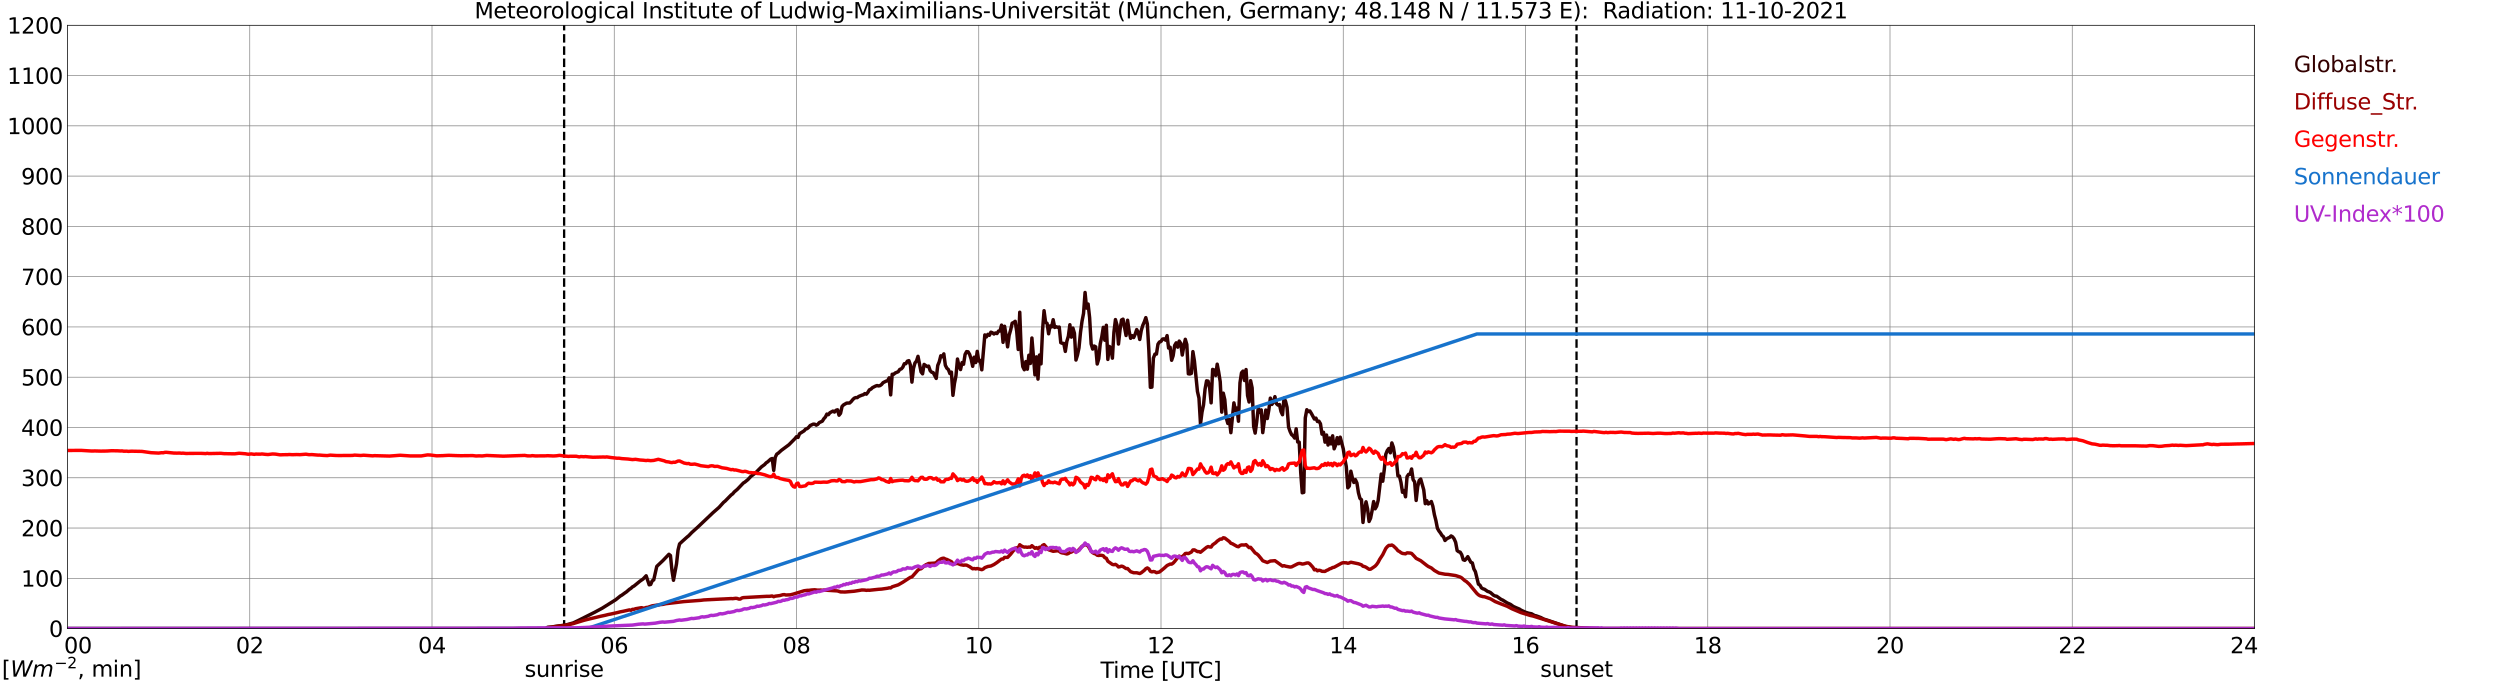 <?xml version="1.0" encoding="utf-8" standalone="no"?>
<!DOCTYPE svg PUBLIC "-//W3C//DTD SVG 1.1//EN"
  "http://www.w3.org/Graphics/SVG/1.1/DTD/svg11.dtd">
<svg xmlns:xlink="http://www.w3.org/1999/xlink" width="1085.4pt" height="296.64pt" viewBox="0 0 1085.4 296.64" xmlns="http://www.w3.org/2000/svg" version="1.1">
 <defs>
  <style type="text/css">*{stroke-linejoin: round; stroke-linecap: butt}</style>
 </defs>
 <g id="figure_1">
  <g id="patch_1">
   <path d="M 0 296.64 
L 1085.4 296.64 
L 1085.4 0 
L 0 0 
z
" style="fill: #ffffff"/>
  </g>
  <g id="axes_1">
   <g id="patch_2">
    <path d="M 29.306 272.909 
L 978.814 272.909 
L 978.814 10.976 
L 29.306 10.976 
z
" style="fill: #ffffff"/>
   </g>
   <g id="patch_3">
    <path d="M 978.814 272.909 
L 978.814 272.909 
L 978.814 10.976 
L 978.814 10.976 
z
" clip-path="url(#p7bbeda56e5)" style="fill: #d3d3d3; opacity: 0.25; stroke: #d3d3d3; stroke-linejoin: miter"/>
   </g>
   <g id="matplotlib.axis_1">
    <g id="xtick_1">
     <g id="line2d_1">
      <path d="M 29.306 272.909 
L 29.306 10.976 
" clip-path="url(#p7bbeda56e5)" style="fill: none; stroke: #808080; stroke-width: 0.3; stroke-linecap: square"/>
     </g>
     <g id="line2d_2"/>
     <g id="text_1">
      <!--    00 -->
      <g transform="translate(18.733 283.627) scale(0.095 -0.095)">
       <defs>
        <path id="DejaVuSans-20" transform="scale(0.016)"/>
        <path id="DejaVuSans-30" d="M 2034 4250 
Q 1547 4250 1301 3770 
Q 1056 3291 1056 2328 
Q 1056 1369 1301 889 
Q 1547 409 2034 409 
Q 2525 409 2770 889 
Q 3016 1369 3016 2328 
Q 3016 3291 2770 3770 
Q 2525 4250 2034 4250 
z
M 2034 4750 
Q 2819 4750 3233 4129 
Q 3647 3509 3647 2328 
Q 3647 1150 3233 529 
Q 2819 -91 2034 -91 
Q 1250 -91 836 529 
Q 422 1150 422 2328 
Q 422 3509 836 4129 
Q 1250 4750 2034 4750 
z
" transform="scale(0.016)"/>
       </defs>
       <use xlink:href="#DejaVuSans-20"/>
       <use xlink:href="#DejaVuSans-20" transform="translate(31.787 0)"/>
       <use xlink:href="#DejaVuSans-20" transform="translate(63.574 0)"/>
       <use xlink:href="#DejaVuSans-30" transform="translate(95.361 0)"/>
       <use xlink:href="#DejaVuSans-30" transform="translate(158.984 0)"/>
      </g>
     </g>
    </g>
    <g id="xtick_2">
     <g id="line2d_3">
      <path d="M 108.431 272.909 
L 108.431 10.976 
" clip-path="url(#p7bbeda56e5)" style="fill: none; stroke: #808080; stroke-width: 0.3; stroke-linecap: square"/>
     </g>
     <g id="line2d_4"/>
     <g id="text_2">
      <!-- 02 -->
      <g transform="translate(102.387 283.627) scale(0.095 -0.095)">
       <defs>
        <path id="DejaVuSans-32" d="M 1228 531 
L 3431 531 
L 3431 0 
L 469 0 
L 469 531 
Q 828 903 1448 1529 
Q 2069 2156 2228 2338 
Q 2531 2678 2651 2914 
Q 2772 3150 2772 3378 
Q 2772 3750 2511 3984 
Q 2250 4219 1831 4219 
Q 1534 4219 1204 4116 
Q 875 4013 500 3803 
L 500 4441 
Q 881 4594 1212 4672 
Q 1544 4750 1819 4750 
Q 2544 4750 2975 4387 
Q 3406 4025 3406 3419 
Q 3406 3131 3298 2873 
Q 3191 2616 2906 2266 
Q 2828 2175 2409 1742 
Q 1991 1309 1228 531 
z
" transform="scale(0.016)"/>
       </defs>
       <use xlink:href="#DejaVuSans-30"/>
       <use xlink:href="#DejaVuSans-32" transform="translate(63.623 0)"/>
      </g>
     </g>
    </g>
    <g id="xtick_3">
     <g id="line2d_5">
      <path d="M 187.557 272.909 
L 187.557 10.976 
" clip-path="url(#p7bbeda56e5)" style="fill: none; stroke: #808080; stroke-width: 0.3; stroke-linecap: square"/>
     </g>
     <g id="line2d_6"/>
     <g id="text_3">
      <!-- 04 -->
      <g transform="translate(181.513 283.627) scale(0.095 -0.095)">
       <defs>
        <path id="DejaVuSans-34" d="M 2419 4116 
L 825 1625 
L 2419 1625 
L 2419 4116 
z
M 2253 4666 
L 3047 4666 
L 3047 1625 
L 3713 1625 
L 3713 1100 
L 3047 1100 
L 3047 0 
L 2419 0 
L 2419 1100 
L 313 1100 
L 313 1709 
L 2253 4666 
z
" transform="scale(0.016)"/>
       </defs>
       <use xlink:href="#DejaVuSans-30"/>
       <use xlink:href="#DejaVuSans-34" transform="translate(63.623 0)"/>
      </g>
     </g>
    </g>
    <g id="xtick_4">
     <g id="line2d_7">
      <path d="M 266.683 272.909 
L 266.683 10.976 
" clip-path="url(#p7bbeda56e5)" style="fill: none; stroke: #808080; stroke-width: 0.3; stroke-linecap: square"/>
     </g>
     <g id="line2d_8"/>
     <g id="text_4">
      <!-- 06 -->
      <g transform="translate(260.638 283.627) scale(0.095 -0.095)">
       <defs>
        <path id="DejaVuSans-36" d="M 2113 2584 
Q 1688 2584 1439 2293 
Q 1191 2003 1191 1497 
Q 1191 994 1439 701 
Q 1688 409 2113 409 
Q 2538 409 2786 701 
Q 3034 994 3034 1497 
Q 3034 2003 2786 2293 
Q 2538 2584 2113 2584 
z
M 3366 4563 
L 3366 3988 
Q 3128 4100 2886 4159 
Q 2644 4219 2406 4219 
Q 1781 4219 1451 3797 
Q 1122 3375 1075 2522 
Q 1259 2794 1537 2939 
Q 1816 3084 2150 3084 
Q 2853 3084 3261 2657 
Q 3669 2231 3669 1497 
Q 3669 778 3244 343 
Q 2819 -91 2113 -91 
Q 1303 -91 875 529 
Q 447 1150 447 2328 
Q 447 3434 972 4092 
Q 1497 4750 2381 4750 
Q 2619 4750 2861 4703 
Q 3103 4656 3366 4563 
z
" transform="scale(0.016)"/>
       </defs>
       <use xlink:href="#DejaVuSans-30"/>
       <use xlink:href="#DejaVuSans-36" transform="translate(63.623 0)"/>
      </g>
     </g>
    </g>
    <g id="xtick_5">
     <g id="line2d_9">
      <path d="M 345.808 272.909 
L 345.808 10.976 
" clip-path="url(#p7bbeda56e5)" style="fill: none; stroke: #808080; stroke-width: 0.3; stroke-linecap: square"/>
     </g>
     <g id="line2d_10"/>
     <g id="text_5">
      <!-- 08 -->
      <g transform="translate(339.764 283.627) scale(0.095 -0.095)">
       <defs>
        <path id="DejaVuSans-38" d="M 2034 2216 
Q 1584 2216 1326 1975 
Q 1069 1734 1069 1313 
Q 1069 891 1326 650 
Q 1584 409 2034 409 
Q 2484 409 2743 651 
Q 3003 894 3003 1313 
Q 3003 1734 2745 1975 
Q 2488 2216 2034 2216 
z
M 1403 2484 
Q 997 2584 770 2862 
Q 544 3141 544 3541 
Q 544 4100 942 4425 
Q 1341 4750 2034 4750 
Q 2731 4750 3128 4425 
Q 3525 4100 3525 3541 
Q 3525 3141 3298 2862 
Q 3072 2584 2669 2484 
Q 3125 2378 3379 2068 
Q 3634 1759 3634 1313 
Q 3634 634 3220 271 
Q 2806 -91 2034 -91 
Q 1263 -91 848 271 
Q 434 634 434 1313 
Q 434 1759 690 2068 
Q 947 2378 1403 2484 
z
M 1172 3481 
Q 1172 3119 1398 2916 
Q 1625 2713 2034 2713 
Q 2441 2713 2670 2916 
Q 2900 3119 2900 3481 
Q 2900 3844 2670 4047 
Q 2441 4250 2034 4250 
Q 1625 4250 1398 4047 
Q 1172 3844 1172 3481 
z
" transform="scale(0.016)"/>
       </defs>
       <use xlink:href="#DejaVuSans-30"/>
       <use xlink:href="#DejaVuSans-38" transform="translate(63.623 0)"/>
      </g>
     </g>
    </g>
    <g id="xtick_6">
     <g id="line2d_11">
      <path d="M 424.934 272.909 
L 424.934 10.976 
" clip-path="url(#p7bbeda56e5)" style="fill: none; stroke: #808080; stroke-width: 0.3; stroke-linecap: square"/>
     </g>
     <g id="line2d_12"/>
     <g id="text_6">
      <!-- 10 -->
      <g transform="translate(418.89 283.627) scale(0.095 -0.095)">
       <defs>
        <path id="DejaVuSans-31" d="M 794 531 
L 1825 531 
L 1825 4091 
L 703 3866 
L 703 4441 
L 1819 4666 
L 2450 4666 
L 2450 531 
L 3481 531 
L 3481 0 
L 794 0 
L 794 531 
z
" transform="scale(0.016)"/>
       </defs>
       <use xlink:href="#DejaVuSans-31"/>
       <use xlink:href="#DejaVuSans-30" transform="translate(63.623 0)"/>
      </g>
     </g>
    </g>
    <g id="xtick_7">
     <g id="line2d_13">
      <path d="M 504.06 272.909 
L 504.06 10.976 
" clip-path="url(#p7bbeda56e5)" style="fill: none; stroke: #808080; stroke-width: 0.3; stroke-linecap: square"/>
     </g>
     <g id="line2d_14"/>
     <g id="text_7">
      <!-- 12 -->
      <g transform="translate(498.015 283.627) scale(0.095 -0.095)">
       <use xlink:href="#DejaVuSans-31"/>
       <use xlink:href="#DejaVuSans-32" transform="translate(63.623 0)"/>
      </g>
     </g>
    </g>
    <g id="xtick_8">
     <g id="line2d_15">
      <path d="M 583.185 272.909 
L 583.185 10.976 
" clip-path="url(#p7bbeda56e5)" style="fill: none; stroke: #808080; stroke-width: 0.3; stroke-linecap: square"/>
     </g>
     <g id="line2d_16"/>
     <g id="text_8">
      <!-- 14 -->
      <g transform="translate(577.141 283.627) scale(0.095 -0.095)">
       <use xlink:href="#DejaVuSans-31"/>
       <use xlink:href="#DejaVuSans-34" transform="translate(63.623 0)"/>
      </g>
     </g>
    </g>
    <g id="xtick_9">
     <g id="line2d_17">
      <path d="M 662.311 272.909 
L 662.311 10.976 
" clip-path="url(#p7bbeda56e5)" style="fill: none; stroke: #808080; stroke-width: 0.3; stroke-linecap: square"/>
     </g>
     <g id="line2d_18"/>
     <g id="text_9">
      <!-- 16 -->
      <g transform="translate(656.267 283.627) scale(0.095 -0.095)">
       <use xlink:href="#DejaVuSans-31"/>
       <use xlink:href="#DejaVuSans-36" transform="translate(63.623 0)"/>
      </g>
     </g>
    </g>
    <g id="xtick_10">
     <g id="line2d_19">
      <path d="M 741.437 272.909 
L 741.437 10.976 
" clip-path="url(#p7bbeda56e5)" style="fill: none; stroke: #808080; stroke-width: 0.3; stroke-linecap: square"/>
     </g>
     <g id="line2d_20"/>
     <g id="text_10">
      <!-- 18 -->
      <g transform="translate(735.392 283.627) scale(0.095 -0.095)">
       <use xlink:href="#DejaVuSans-31"/>
       <use xlink:href="#DejaVuSans-38" transform="translate(63.623 0)"/>
      </g>
     </g>
    </g>
    <g id="xtick_11">
     <g id="line2d_21">
      <path d="M 820.562 272.909 
L 820.562 10.976 
" clip-path="url(#p7bbeda56e5)" style="fill: none; stroke: #808080; stroke-width: 0.3; stroke-linecap: square"/>
     </g>
     <g id="line2d_22"/>
     <g id="text_11">
      <!-- 20 -->
      <g transform="translate(814.518 283.627) scale(0.095 -0.095)">
       <use xlink:href="#DejaVuSans-32"/>
       <use xlink:href="#DejaVuSans-30" transform="translate(63.623 0)"/>
      </g>
     </g>
    </g>
    <g id="xtick_12">
     <g id="line2d_23">
      <path d="M 899.688 272.909 
L 899.688 10.976 
" clip-path="url(#p7bbeda56e5)" style="fill: none; stroke: #808080; stroke-width: 0.3; stroke-linecap: square"/>
     </g>
     <g id="line2d_24"/>
     <g id="text_12">
      <!-- 22 -->
      <g transform="translate(893.644 283.627) scale(0.095 -0.095)">
       <use xlink:href="#DejaVuSans-32"/>
       <use xlink:href="#DejaVuSans-32" transform="translate(63.623 0)"/>
      </g>
     </g>
    </g>
    <g id="xtick_13">
     <g id="line2d_25">
      <path d="M 978.814 272.909 
L 978.814 10.976 
" clip-path="url(#p7bbeda56e5)" style="fill: none; stroke: #808080; stroke-width: 0.3; stroke-linecap: square"/>
     </g>
     <g id="line2d_26"/>
     <g id="text_13">
      <!-- 24    -->
      <g transform="translate(968.241 283.627) scale(0.095 -0.095)">
       <use xlink:href="#DejaVuSans-32"/>
       <use xlink:href="#DejaVuSans-34" transform="translate(63.623 0)"/>
       <use xlink:href="#DejaVuSans-20" transform="translate(127.246 0)"/>
       <use xlink:href="#DejaVuSans-20" transform="translate(159.033 0)"/>
       <use xlink:href="#DejaVuSans-20" transform="translate(190.82 0)"/>
      </g>
     </g>
    </g>
    <g id="text_14">
     <!-- Time [UTC] -->
     <g transform="translate(477.806 294.322) scale(0.095 -0.095)">
      <defs>
       <path id="DejaVuSans-54" d="M -19 4666 
L 3928 4666 
L 3928 4134 
L 2272 4134 
L 2272 0 
L 1638 0 
L 1638 4134 
L -19 4134 
L -19 4666 
z
" transform="scale(0.016)"/>
       <path id="DejaVuSans-69" d="M 603 3500 
L 1178 3500 
L 1178 0 
L 603 0 
L 603 3500 
z
M 603 4863 
L 1178 4863 
L 1178 4134 
L 603 4134 
L 603 4863 
z
" transform="scale(0.016)"/>
       <path id="DejaVuSans-6d" d="M 3328 2828 
Q 3544 3216 3844 3400 
Q 4144 3584 4550 3584 
Q 5097 3584 5394 3201 
Q 5691 2819 5691 2113 
L 5691 0 
L 5113 0 
L 5113 2094 
Q 5113 2597 4934 2840 
Q 4756 3084 4391 3084 
Q 3944 3084 3684 2787 
Q 3425 2491 3425 1978 
L 3425 0 
L 2847 0 
L 2847 2094 
Q 2847 2600 2669 2842 
Q 2491 3084 2119 3084 
Q 1678 3084 1418 2786 
Q 1159 2488 1159 1978 
L 1159 0 
L 581 0 
L 581 3500 
L 1159 3500 
L 1159 2956 
Q 1356 3278 1631 3431 
Q 1906 3584 2284 3584 
Q 2666 3584 2933 3390 
Q 3200 3197 3328 2828 
z
" transform="scale(0.016)"/>
       <path id="DejaVuSans-65" d="M 3597 1894 
L 3597 1613 
L 953 1613 
Q 991 1019 1311 708 
Q 1631 397 2203 397 
Q 2534 397 2845 478 
Q 3156 559 3463 722 
L 3463 178 
Q 3153 47 2828 -22 
Q 2503 -91 2169 -91 
Q 1331 -91 842 396 
Q 353 884 353 1716 
Q 353 2575 817 3079 
Q 1281 3584 2069 3584 
Q 2775 3584 3186 3129 
Q 3597 2675 3597 1894 
z
M 3022 2063 
Q 3016 2534 2758 2815 
Q 2500 3097 2075 3097 
Q 1594 3097 1305 2825 
Q 1016 2553 972 2059 
L 3022 2063 
z
" transform="scale(0.016)"/>
       <path id="DejaVuSans-5b" d="M 550 4863 
L 1875 4863 
L 1875 4416 
L 1125 4416 
L 1125 -397 
L 1875 -397 
L 1875 -844 
L 550 -844 
L 550 4863 
z
" transform="scale(0.016)"/>
       <path id="DejaVuSans-55" d="M 556 4666 
L 1191 4666 
L 1191 1831 
Q 1191 1081 1462 751 
Q 1734 422 2344 422 
Q 2950 422 3222 751 
Q 3494 1081 3494 1831 
L 3494 4666 
L 4128 4666 
L 4128 1753 
Q 4128 841 3676 375 
Q 3225 -91 2344 -91 
Q 1459 -91 1007 375 
Q 556 841 556 1753 
L 556 4666 
z
" transform="scale(0.016)"/>
       <path id="DejaVuSans-43" d="M 4122 4306 
L 4122 3641 
Q 3803 3938 3442 4084 
Q 3081 4231 2675 4231 
Q 1875 4231 1450 3742 
Q 1025 3253 1025 2328 
Q 1025 1406 1450 917 
Q 1875 428 2675 428 
Q 3081 428 3442 575 
Q 3803 722 4122 1019 
L 4122 359 
Q 3791 134 3420 21 
Q 3050 -91 2638 -91 
Q 1578 -91 968 557 
Q 359 1206 359 2328 
Q 359 3453 968 4101 
Q 1578 4750 2638 4750 
Q 3056 4750 3426 4639 
Q 3797 4528 4122 4306 
z
" transform="scale(0.016)"/>
       <path id="DejaVuSans-5d" d="M 1947 4863 
L 1947 -844 
L 622 -844 
L 622 -397 
L 1369 -397 
L 1369 4416 
L 622 4416 
L 622 4863 
L 1947 4863 
z
" transform="scale(0.016)"/>
      </defs>
      <use xlink:href="#DejaVuSans-54"/>
      <use xlink:href="#DejaVuSans-69" transform="translate(57.959 0)"/>
      <use xlink:href="#DejaVuSans-6d" transform="translate(85.742 0)"/>
      <use xlink:href="#DejaVuSans-65" transform="translate(183.154 0)"/>
      <use xlink:href="#DejaVuSans-20" transform="translate(244.678 0)"/>
      <use xlink:href="#DejaVuSans-5b" transform="translate(276.465 0)"/>
      <use xlink:href="#DejaVuSans-55" transform="translate(315.479 0)"/>
      <use xlink:href="#DejaVuSans-54" transform="translate(388.672 0)"/>
      <use xlink:href="#DejaVuSans-43" transform="translate(443.881 0)"/>
      <use xlink:href="#DejaVuSans-5d" transform="translate(513.705 0)"/>
     </g>
    </g>
   </g>
   <g id="matplotlib.axis_2">
    <g id="ytick_1">
     <g id="line2d_27">
      <path d="M 29.306 272.909 
L 978.814 272.909 
" clip-path="url(#p7bbeda56e5)" style="fill: none; stroke: #808080; stroke-width: 0.3; stroke-linecap: square"/>
     </g>
     <g id="line2d_28"/>
     <g id="text_15">
      <!-- 0 -->
      <g transform="translate(21.261 276.518) scale(0.095 -0.095)">
       <use xlink:href="#DejaVuSans-30"/>
      </g>
     </g>
    </g>
    <g id="ytick_2">
     <g id="line2d_29">
      <path d="M 29.306 251.081 
L 978.814 251.081 
" clip-path="url(#p7bbeda56e5)" style="fill: none; stroke: #808080; stroke-width: 0.3; stroke-linecap: square"/>
     </g>
     <g id="line2d_30"/>
     <g id="text_16">
      <!-- 100 -->
      <g transform="translate(9.173 254.69) scale(0.095 -0.095)">
       <use xlink:href="#DejaVuSans-31"/>
       <use xlink:href="#DejaVuSans-30" transform="translate(63.623 0)"/>
       <use xlink:href="#DejaVuSans-30" transform="translate(127.246 0)"/>
      </g>
     </g>
    </g>
    <g id="ytick_3">
     <g id="line2d_31">
      <path d="M 29.306 229.253 
L 978.814 229.253 
" clip-path="url(#p7bbeda56e5)" style="fill: none; stroke: #808080; stroke-width: 0.3; stroke-linecap: square"/>
     </g>
     <g id="line2d_32"/>
     <g id="text_17">
      <!-- 200 -->
      <g transform="translate(9.173 232.863) scale(0.095 -0.095)">
       <use xlink:href="#DejaVuSans-32"/>
       <use xlink:href="#DejaVuSans-30" transform="translate(63.623 0)"/>
       <use xlink:href="#DejaVuSans-30" transform="translate(127.246 0)"/>
      </g>
     </g>
    </g>
    <g id="ytick_4">
     <g id="line2d_33">
      <path d="M 29.306 207.426 
L 978.814 207.426 
" clip-path="url(#p7bbeda56e5)" style="fill: none; stroke: #808080; stroke-width: 0.3; stroke-linecap: square"/>
     </g>
     <g id="line2d_34"/>
     <g id="text_18">
      <!-- 300 -->
      <g transform="translate(9.173 211.035) scale(0.095 -0.095)">
       <defs>
        <path id="DejaVuSans-33" d="M 2597 2516 
Q 3050 2419 3304 2112 
Q 3559 1806 3559 1356 
Q 3559 666 3084 287 
Q 2609 -91 1734 -91 
Q 1441 -91 1130 -33 
Q 819 25 488 141 
L 488 750 
Q 750 597 1062 519 
Q 1375 441 1716 441 
Q 2309 441 2620 675 
Q 2931 909 2931 1356 
Q 2931 1769 2642 2001 
Q 2353 2234 1838 2234 
L 1294 2234 
L 1294 2753 
L 1863 2753 
Q 2328 2753 2575 2939 
Q 2822 3125 2822 3475 
Q 2822 3834 2567 4026 
Q 2313 4219 1838 4219 
Q 1578 4219 1281 4162 
Q 984 4106 628 3988 
L 628 4550 
Q 988 4650 1302 4700 
Q 1616 4750 1894 4750 
Q 2613 4750 3031 4423 
Q 3450 4097 3450 3541 
Q 3450 3153 3228 2886 
Q 3006 2619 2597 2516 
z
" transform="scale(0.016)"/>
       </defs>
       <use xlink:href="#DejaVuSans-33"/>
       <use xlink:href="#DejaVuSans-30" transform="translate(63.623 0)"/>
       <use xlink:href="#DejaVuSans-30" transform="translate(127.246 0)"/>
      </g>
     </g>
    </g>
    <g id="ytick_5">
     <g id="line2d_35">
      <path d="M 29.306 185.598 
L 978.814 185.598 
" clip-path="url(#p7bbeda56e5)" style="fill: none; stroke: #808080; stroke-width: 0.3; stroke-linecap: square"/>
     </g>
     <g id="line2d_36"/>
     <g id="text_19">
      <!-- 400 -->
      <g transform="translate(9.173 189.207) scale(0.095 -0.095)">
       <use xlink:href="#DejaVuSans-34"/>
       <use xlink:href="#DejaVuSans-30" transform="translate(63.623 0)"/>
       <use xlink:href="#DejaVuSans-30" transform="translate(127.246 0)"/>
      </g>
     </g>
    </g>
    <g id="ytick_6">
     <g id="line2d_37">
      <path d="M 29.306 163.77 
L 978.814 163.77 
" clip-path="url(#p7bbeda56e5)" style="fill: none; stroke: #808080; stroke-width: 0.3; stroke-linecap: square"/>
     </g>
     <g id="line2d_38"/>
     <g id="text_20">
      <!-- 500 -->
      <g transform="translate(9.173 167.379) scale(0.095 -0.095)">
       <defs>
        <path id="DejaVuSans-35" d="M 691 4666 
L 3169 4666 
L 3169 4134 
L 1269 4134 
L 1269 2991 
Q 1406 3038 1543 3061 
Q 1681 3084 1819 3084 
Q 2600 3084 3056 2656 
Q 3513 2228 3513 1497 
Q 3513 744 3044 326 
Q 2575 -91 1722 -91 
Q 1428 -91 1123 -41 
Q 819 9 494 109 
L 494 744 
Q 775 591 1075 516 
Q 1375 441 1709 441 
Q 2250 441 2565 725 
Q 2881 1009 2881 1497 
Q 2881 1984 2565 2268 
Q 2250 2553 1709 2553 
Q 1456 2553 1204 2497 
Q 953 2441 691 2322 
L 691 4666 
z
" transform="scale(0.016)"/>
       </defs>
       <use xlink:href="#DejaVuSans-35"/>
       <use xlink:href="#DejaVuSans-30" transform="translate(63.623 0)"/>
       <use xlink:href="#DejaVuSans-30" transform="translate(127.246 0)"/>
      </g>
     </g>
    </g>
    <g id="ytick_7">
     <g id="line2d_39">
      <path d="M 29.306 141.942 
L 978.814 141.942 
" clip-path="url(#p7bbeda56e5)" style="fill: none; stroke: #808080; stroke-width: 0.3; stroke-linecap: square"/>
     </g>
     <g id="line2d_40"/>
     <g id="text_21">
      <!-- 600 -->
      <g transform="translate(9.173 145.551) scale(0.095 -0.095)">
       <use xlink:href="#DejaVuSans-36"/>
       <use xlink:href="#DejaVuSans-30" transform="translate(63.623 0)"/>
       <use xlink:href="#DejaVuSans-30" transform="translate(127.246 0)"/>
      </g>
     </g>
    </g>
    <g id="ytick_8">
     <g id="line2d_41">
      <path d="M 29.306 120.114 
L 978.814 120.114 
" clip-path="url(#p7bbeda56e5)" style="fill: none; stroke: #808080; stroke-width: 0.3; stroke-linecap: square"/>
     </g>
     <g id="line2d_42"/>
     <g id="text_22">
      <!-- 700 -->
      <g transform="translate(9.173 123.724) scale(0.095 -0.095)">
       <defs>
        <path id="DejaVuSans-37" d="M 525 4666 
L 3525 4666 
L 3525 4397 
L 1831 0 
L 1172 0 
L 2766 4134 
L 525 4134 
L 525 4666 
z
" transform="scale(0.016)"/>
       </defs>
       <use xlink:href="#DejaVuSans-37"/>
       <use xlink:href="#DejaVuSans-30" transform="translate(63.623 0)"/>
       <use xlink:href="#DejaVuSans-30" transform="translate(127.246 0)"/>
      </g>
     </g>
    </g>
    <g id="ytick_9">
     <g id="line2d_43">
      <path d="M 29.306 98.287 
L 978.814 98.287 
" clip-path="url(#p7bbeda56e5)" style="fill: none; stroke: #808080; stroke-width: 0.3; stroke-linecap: square"/>
     </g>
     <g id="line2d_44"/>
     <g id="text_23">
      <!-- 800 -->
      <g transform="translate(9.173 101.896) scale(0.095 -0.095)">
       <use xlink:href="#DejaVuSans-38"/>
       <use xlink:href="#DejaVuSans-30" transform="translate(63.623 0)"/>
       <use xlink:href="#DejaVuSans-30" transform="translate(127.246 0)"/>
      </g>
     </g>
    </g>
    <g id="ytick_10">
     <g id="line2d_45">
      <path d="M 29.306 76.459 
L 978.814 76.459 
" clip-path="url(#p7bbeda56e5)" style="fill: none; stroke: #808080; stroke-width: 0.3; stroke-linecap: square"/>
     </g>
     <g id="line2d_46"/>
     <g id="text_24">
      <!-- 900 -->
      <g transform="translate(9.173 80.068) scale(0.095 -0.095)">
       <defs>
        <path id="DejaVuSans-39" d="M 703 97 
L 703 672 
Q 941 559 1184 500 
Q 1428 441 1663 441 
Q 2288 441 2617 861 
Q 2947 1281 2994 2138 
Q 2813 1869 2534 1725 
Q 2256 1581 1919 1581 
Q 1219 1581 811 2004 
Q 403 2428 403 3163 
Q 403 3881 828 4315 
Q 1253 4750 1959 4750 
Q 2769 4750 3195 4129 
Q 3622 3509 3622 2328 
Q 3622 1225 3098 567 
Q 2575 -91 1691 -91 
Q 1453 -91 1209 -44 
Q 966 3 703 97 
z
M 1959 2075 
Q 2384 2075 2632 2365 
Q 2881 2656 2881 3163 
Q 2881 3666 2632 3958 
Q 2384 4250 1959 4250 
Q 1534 4250 1286 3958 
Q 1038 3666 1038 3163 
Q 1038 2656 1286 2365 
Q 1534 2075 1959 2075 
z
" transform="scale(0.016)"/>
       </defs>
       <use xlink:href="#DejaVuSans-39"/>
       <use xlink:href="#DejaVuSans-30" transform="translate(63.623 0)"/>
       <use xlink:href="#DejaVuSans-30" transform="translate(127.246 0)"/>
      </g>
     </g>
    </g>
    <g id="ytick_11">
     <g id="line2d_47">
      <path d="M 29.306 54.631 
L 978.814 54.631 
" clip-path="url(#p7bbeda56e5)" style="fill: none; stroke: #808080; stroke-width: 0.3; stroke-linecap: square"/>
     </g>
     <g id="line2d_48"/>
     <g id="text_25">
      <!-- 1000 -->
      <g transform="translate(3.128 58.24) scale(0.095 -0.095)">
       <use xlink:href="#DejaVuSans-31"/>
       <use xlink:href="#DejaVuSans-30" transform="translate(63.623 0)"/>
       <use xlink:href="#DejaVuSans-30" transform="translate(127.246 0)"/>
       <use xlink:href="#DejaVuSans-30" transform="translate(190.869 0)"/>
      </g>
     </g>
    </g>
    <g id="ytick_12">
     <g id="line2d_49">
      <path d="M 29.306 32.803 
L 978.814 32.803 
" clip-path="url(#p7bbeda56e5)" style="fill: none; stroke: #808080; stroke-width: 0.3; stroke-linecap: square"/>
     </g>
     <g id="line2d_50"/>
     <g id="text_26">
      <!-- 1100 -->
      <g transform="translate(3.128 36.413) scale(0.095 -0.095)">
       <use xlink:href="#DejaVuSans-31"/>
       <use xlink:href="#DejaVuSans-31" transform="translate(63.623 0)"/>
       <use xlink:href="#DejaVuSans-30" transform="translate(127.246 0)"/>
       <use xlink:href="#DejaVuSans-30" transform="translate(190.869 0)"/>
      </g>
     </g>
    </g>
    <g id="ytick_13">
     <g id="line2d_51">
      <path d="M 29.306 10.976 
L 978.814 10.976 
" clip-path="url(#p7bbeda56e5)" style="fill: none; stroke: #808080; stroke-width: 0.3; stroke-linecap: square"/>
     </g>
     <g id="line2d_52"/>
     <g id="text_27">
      <!-- 1200 -->
      <g transform="translate(3.128 14.585) scale(0.095 -0.095)">
       <use xlink:href="#DejaVuSans-31"/>
       <use xlink:href="#DejaVuSans-32" transform="translate(63.623 0)"/>
       <use xlink:href="#DejaVuSans-30" transform="translate(127.246 0)"/>
       <use xlink:href="#DejaVuSans-30" transform="translate(190.869 0)"/>
      </g>
     </g>
    </g>
   </g>
   <g id="line2d_53">
    <path d="M 244.923 272.909 
L 244.923 10.976 
" clip-path="url(#p7bbeda56e5)" style="fill: none; stroke-dasharray: 3.7,1.6; stroke-dashoffset: 0; stroke: #000000"/>
   </g>
   <g id="line2d_54">
    <path d="M 684.466 272.909 
L 684.466 10.976 
" clip-path="url(#p7bbeda56e5)" style="fill: none; stroke-dasharray: 3.7,1.6; stroke-dashoffset: 0; stroke: #000000"/>
   </g>
   <g id="line2d_55">
    <path d="M 29.306 272.909 
L 237.011 272.909 
L 237.67 272.354 
L 239.648 272.219 
L 240.967 271.966 
L 245.583 271.359 
L 248.88 270.447 
L 250.858 269.501 
L 258.111 265.854 
L 261.408 264.082 
L 267.342 260.369 
L 269.32 258.764 
L 269.98 258.393 
L 271.298 257.431 
L 271.958 256.992 
L 273.277 255.844 
L 273.936 255.423 
L 274.595 254.798 
L 275.255 254.443 
L 277.892 252.282 
L 279.211 251.371 
L 280.53 249.987 
L 281.849 253.903 
L 282.508 253.735 
L 283.167 252.181 
L 283.827 251.76 
L 285.145 245.901 
L 287.783 243.402 
L 290.42 240.652 
L 291.08 241.191 
L 291.739 247.691 
L 292.399 251.928 
L 293.717 244.771 
L 294.377 238.812 
L 295.036 236.144 
L 296.355 234.911 
L 298.333 233.139 
L 298.992 232.615 
L 300.311 231.231 
L 302.949 228.852 
L 309.543 222.587 
L 312.18 220.276 
L 314.158 218.08 
L 314.818 217.558 
L 317.455 214.873 
L 318.114 214.399 
L 318.774 213.59 
L 320.093 212.476 
L 322.73 209.707 
L 323.39 209.303 
L 324.708 208.222 
L 326.027 206.803 
L 327.346 205.826 
L 328.005 205.334 
L 329.324 203.968 
L 330.643 202.652 
L 331.961 201.689 
L 332.621 200.962 
L 333.28 200.524 
L 334.599 199.325 
L 335.258 199.072 
L 335.918 204.221 
L 336.577 198.548 
L 337.236 197.182 
L 337.896 196.743 
L 339.215 195.545 
L 342.512 193.096 
L 345.149 190.428 
L 345.808 189.601 
L 346.468 189.922 
L 347.127 188.302 
L 349.105 187.051 
L 349.765 186.292 
L 350.424 186.091 
L 351.083 185.55 
L 351.743 184.757 
L 353.062 184.148 
L 353.721 184.166 
L 354.38 184.587 
L 355.04 184.234 
L 355.699 183.474 
L 357.018 182.865 
L 357.677 181.802 
L 358.337 181.077 
L 358.996 179.776 
L 359.655 180.029 
L 360.315 179.185 
L 361.634 178.478 
L 362.293 178.899 
L 362.952 178.122 
L 363.612 177.919 
L 364.271 180.265 
L 364.93 179.438 
L 365.59 176.45 
L 366.249 175.775 
L 367.568 175.016 
L 368.887 174.965 
L 369.546 174.356 
L 370.206 173.531 
L 370.865 172.89 
L 371.524 172.619 
L 372.184 172.636 
L 372.843 172.113 
L 374.162 171.571 
L 374.821 171.386 
L 375.481 170.879 
L 376.14 171.133 
L 376.799 170.34 
L 377.459 169.225 
L 378.118 168.956 
L 378.777 168.315 
L 380.096 167.638 
L 380.756 167.385 
L 381.415 167.555 
L 382.074 167.42 
L 382.734 166.946 
L 383.393 166.136 
L 384.712 165.477 
L 385.371 165.309 
L 386.031 164.043 
L 386.69 171.438 
L 387.349 162.491 
L 388.009 162.491 
L 388.668 161.932 
L 389.987 161.375 
L 390.646 160.38 
L 391.306 160.177 
L 391.965 159.418 
L 392.624 157.916 
L 393.284 157.898 
L 393.943 156.8 
L 394.603 156.582 
L 395.262 158.505 
L 395.921 165.9 
L 396.581 160.009 
L 397.24 157.577 
L 397.899 156.75 
L 398.559 154.707 
L 399.878 161.461 
L 400.537 162.303 
L 401.196 158.219 
L 402.515 159.129 
L 403.175 158.944 
L 403.834 160.904 
L 404.493 161.611 
L 405.153 161.781 
L 406.471 164.296 
L 407.131 158.658 
L 407.79 157.071 
L 408.45 154.471 
L 409.109 154.893 
L 409.768 153.644 
L 410.428 158.573 
L 411.087 159.874 
L 411.746 160.448 
L 412.406 162.185 
L 413.065 161.561 
L 413.725 171.639 
L 414.384 166.49 
L 415.043 163.115 
L 415.703 155.873 
L 416.362 159.064 
L 417.022 160.448 
L 417.681 157.425 
L 418.34 158.134 
L 419 153.88 
L 419.659 152.649 
L 420.318 152.749 
L 420.978 153.88 
L 421.637 155.923 
L 422.297 159.029 
L 422.956 155.078 
L 423.615 157.409 
L 424.275 152.546 
L 424.934 156.75 
L 425.593 156.48 
L 426.253 160.566 
L 427.572 145.406 
L 428.231 146.284 
L 428.89 145.153 
L 429.55 145.574 
L 430.209 144.223 
L 430.869 144.476 
L 431.528 145.018 
L 432.187 144.562 
L 432.847 144.815 
L 433.506 143.752 
L 434.165 143.702 
L 434.825 141.152 
L 435.484 148.63 
L 436.144 141.658 
L 436.803 145.66 
L 437.462 150.588 
L 438.122 145.592 
L 438.781 143.263 
L 439.44 140.325 
L 440.1 140.004 
L 440.759 139.498 
L 441.419 143.92 
L 442.078 151.719 
L 442.737 135.564 
L 443.397 153.188 
L 444.056 159.182 
L 444.716 160.531 
L 445.375 156.986 
L 446.034 160.295 
L 446.694 154.236 
L 447.353 157.796 
L 448.012 146.755 
L 449.331 162.759 
L 449.991 154.943 
L 450.65 164.584 
L 451.309 154.133 
L 451.969 157.966 
L 452.628 143.363 
L 453.287 134.89 
L 453.947 139.886 
L 454.606 140.41 
L 455.266 144.915 
L 455.925 141.488 
L 456.584 141.929 
L 457.244 138.806 
L 457.903 142.165 
L 458.563 141.861 
L 459.222 142.115 
L 459.881 141.995 
L 460.541 148.766 
L 461.2 149.052 
L 461.859 149.102 
L 462.519 152.564 
L 463.178 148.192 
L 463.838 145.98 
L 464.497 140.982 
L 465.156 146.369 
L 465.816 142.451 
L 466.475 144.697 
L 467.134 156.311 
L 467.794 154.168 
L 468.453 151.027 
L 469.113 144.291 
L 469.772 139.447 
L 470.431 136.071 
L 471.091 126.988 
L 471.75 133.774 
L 472.409 132.002 
L 473.069 137.893 
L 473.728 149.305 
L 474.388 151.551 
L 475.047 150.235 
L 475.706 150.588 
L 476.366 158.034 
L 477.025 155.77 
L 477.685 149.237 
L 478.344 146.266 
L 479.003 142.115 
L 479.663 147.718 
L 480.322 141.22 
L 480.981 156.041 
L 481.641 150.42 
L 482.3 151.112 
L 482.96 155.502 
L 483.619 144.241 
L 484.278 138.755 
L 484.938 141.084 
L 485.597 149.372 
L 486.256 143.296 
L 486.916 138.923 
L 487.575 138.57 
L 488.894 145.66 
L 489.553 139.041 
L 490.213 143.702 
L 490.872 146.891 
L 491.532 145.742 
L 492.191 146.537 
L 492.85 145.085 
L 493.51 143.093 
L 494.169 144.258 
L 494.828 147.382 
L 495.488 143.516 
L 496.147 141.27 
L 496.807 139.768 
L 497.466 137.911 
L 498.125 140.628 
L 498.785 152.193 
L 499.444 168.162 
L 500.103 168.061 
L 500.763 155.449 
L 501.422 153.745 
L 502.082 153.729 
L 502.741 149.44 
L 503.4 148.462 
L 504.06 148.242 
L 504.719 147.211 
L 505.379 147.111 
L 506.038 147.685 
L 506.697 145.71 
L 507.357 151.112 
L 508.016 150.756 
L 508.675 156.412 
L 509.335 154.421 
L 509.994 149.964 
L 510.654 148.849 
L 511.313 150.724 
L 511.972 148.089 
L 512.632 149.086 
L 513.291 154.133 
L 513.95 150.385 
L 514.61 147.314 
L 515.269 149.558 
L 515.929 162.288 
L 516.588 162.371 
L 517.247 162.102 
L 517.907 152.664 
L 518.566 156.733 
L 519.885 169.969 
L 520.544 172.822 
L 521.204 184.081 
L 521.863 178.916 
L 522.522 175.775 
L 523.182 168.989 
L 523.841 165.344 
L 524.501 165.462 
L 525.16 168.315 
L 525.819 174.898 
L 526.479 160.38 
L 527.138 160.633 
L 527.797 163.013 
L 528.457 158.117 
L 529.116 161.611 
L 529.776 165.748 
L 530.435 178.932 
L 531.094 170.694 
L 531.754 173.514 
L 532.413 181.499 
L 533.073 183.845 
L 533.732 182.123 
L 534.391 187.846 
L 535.71 174.915 
L 536.369 178.172 
L 537.029 177.144 
L 537.688 182.882 
L 538.348 166.204 
L 539.007 161.864 
L 539.666 161.122 
L 540.326 165.208 
L 540.985 160.448 
L 541.644 171.741 
L 542.304 174.527 
L 542.963 165.276 
L 543.623 168.415 
L 544.282 185.144 
L 544.941 188.032 
L 545.601 183.238 
L 546.26 177.277 
L 546.919 179.052 
L 547.579 177.954 
L 548.238 187.829 
L 549.557 178.021 
L 550.216 181.702 
L 550.876 177.954 
L 551.535 172.855 
L 552.195 175.59 
L 552.854 174.61 
L 553.513 172.213 
L 554.173 175.251 
L 554.832 175.86 
L 555.491 175.64 
L 556.151 178.646 
L 556.81 180.064 
L 557.47 172.872 
L 558.129 174.206 
L 558.788 176.873 
L 559.448 185.432 
L 560.107 187.34 
L 560.766 188.706 
L 561.426 189.247 
L 562.085 190.193 
L 562.745 186.174 
L 563.404 191.897 
L 564.063 191.965 
L 564.723 205.234 
L 565.382 213.945 
L 566.042 213.775 
L 566.701 181.448 
L 567.36 177.886 
L 568.02 178.678 
L 568.679 178.425 
L 569.338 179.49 
L 570.657 181.937 
L 571.317 181.531 
L 571.976 183 
L 572.635 182.882 
L 573.295 183.998 
L 573.954 188.488 
L 574.613 187.678 
L 575.273 191.965 
L 575.932 188.876 
L 576.592 193.213 
L 577.251 190.175 
L 577.91 192.725 
L 578.57 189.212 
L 579.229 194.853 
L 579.889 193.231 
L 580.548 190.024 
L 581.207 192.657 
L 581.867 189.804 
L 583.185 194.853 
L 583.845 199.089 
L 584.504 202.567 
L 585.164 211.8 
L 585.823 211.025 
L 586.482 204.575 
L 587.142 207.428 
L 587.801 209.471 
L 588.46 208.255 
L 589.12 209.707 
L 589.779 213.928 
L 590.439 216.392 
L 591.098 216.949 
L 591.757 226.826 
L 592.417 221.068 
L 593.076 217.861 
L 593.736 220.917 
L 594.395 226.403 
L 595.054 224.968 
L 595.714 221.677 
L 596.373 217.759 
L 597.032 220.9 
L 597.692 219.769 
L 598.351 217.202 
L 599.67 205.826 
L 600.329 208.932 
L 600.989 203.933 
L 601.648 197.232 
L 602.307 195.595 
L 602.967 194.733 
L 603.626 196.59 
L 604.286 192.303 
L 604.945 194.176 
L 605.604 198.278 
L 606.264 199.899 
L 606.923 206.6 
L 607.582 206.686 
L 608.242 209.453 
L 608.901 213.725 
L 609.561 212.965 
L 610.22 215.683 
L 610.879 206.939 
L 611.539 205.959 
L 612.198 205.908 
L 612.858 203.612 
L 613.517 208.24 
L 614.176 209.218 
L 614.836 217.27 
L 615.495 211.328 
L 616.154 208.576 
L 616.814 207.986 
L 618.133 212.695 
L 618.792 218.671 
L 619.451 217.388 
L 620.111 218.807 
L 620.77 218.385 
L 621.429 217.744 
L 622.089 219.819 
L 622.748 223.414 
L 623.408 225.999 
L 624.067 229.358 
L 624.726 230.521 
L 625.386 231.384 
L 626.045 232.464 
L 626.705 233.038 
L 627.364 234.658 
L 628.023 234.001 
L 628.683 233.595 
L 629.342 233.324 
L 630.001 232.682 
L 630.661 233.071 
L 631.32 233.933 
L 631.98 235.452 
L 632.639 239.047 
L 633.298 239.536 
L 633.958 239.722 
L 634.617 240.82 
L 635.276 243.013 
L 635.936 243.267 
L 636.595 242.61 
L 637.255 241.68 
L 638.573 244.111 
L 639.233 244.415 
L 639.892 247.015 
L 640.552 248.198 
L 641.87 253.6 
L 642.53 254.039 
L 643.189 255.237 
L 643.848 255.626 
L 644.508 255.829 
L 645.827 256.756 
L 646.486 256.959 
L 647.145 257.295 
L 648.464 258.444 
L 649.123 258.764 
L 649.783 258.85 
L 651.761 260.268 
L 652.42 260.537 
L 654.399 261.788 
L 655.717 262.362 
L 657.036 263.307 
L 658.355 263.896 
L 659.674 264.437 
L 660.333 264.894 
L 662.311 265.804 
L 663.63 266.227 
L 664.949 266.481 
L 666.267 267.24 
L 666.927 267.358 
L 668.905 268.083 
L 670.224 268.775 
L 672.202 269.384 
L 680.114 272.101 
L 680.774 272.322 
L 681.433 272.304 
L 683.411 272.643 
L 684.071 272.507 
L 685.389 272.54 
L 686.049 272.658 
L 686.708 272.59 
L 687.368 272.828 
L 688.686 272.743 
L 690.005 272.896 
L 695.939 272.909 
L 978.154 272.909 
L 978.154 272.909 
" clip-path="url(#p7bbeda56e5)" style="fill: none; stroke: #330000; stroke-width: 1.5; stroke-linecap: square"/>
   </g>
   <g id="line2d_56">
    <path d="M 29.306 272.909 
L 237.011 272.909 
L 237.67 272.514 
L 246.242 271.339 
L 248.88 270.75 
L 250.198 270.331 
L 253.495 269.325 
L 254.814 268.989 
L 260.748 267.561 
L 262.726 267.142 
L 264.045 266.806 
L 265.364 266.553 
L 268.002 265.965 
L 269.32 265.629 
L 270.639 265.378 
L 273.277 264.791 
L 273.936 264.959 
L 274.595 264.538 
L 275.255 264.538 
L 275.914 264.287 
L 278.552 263.824 
L 279.211 264.036 
L 279.87 263.992 
L 280.53 263.741 
L 281.189 263.7 
L 283.167 263.027 
L 285.145 262.733 
L 285.805 262.691 
L 286.464 262.523 
L 287.783 262.399 
L 289.102 262.104 
L 297.014 261.181 
L 304.267 260.635 
L 305.586 260.467 
L 312.18 260.131 
L 314.158 260.048 
L 317.455 259.88 
L 318.114 259.921 
L 319.433 259.753 
L 320.093 259.836 
L 320.752 260.089 
L 321.411 260.089 
L 322.071 259.627 
L 322.73 259.459 
L 332.621 258.913 
L 333.94 258.913 
L 335.258 258.745 
L 335.918 259.081 
L 336.577 258.83 
L 337.896 258.662 
L 338.555 258.579 
L 339.874 258.199 
L 340.533 258.158 
L 341.193 258.326 
L 343.171 258.243 
L 344.49 257.907 
L 349.105 256.479 
L 350.424 256.311 
L 351.083 256.311 
L 352.402 256.143 
L 353.721 256.06 
L 355.04 256.228 
L 356.359 256.184 
L 357.018 256.269 
L 357.677 256.184 
L 363.612 256.562 
L 364.93 256.983 
L 366.909 257.025 
L 370.865 256.689 
L 373.502 256.269 
L 374.162 256.143 
L 375.481 256.184 
L 376.14 256.311 
L 376.799 256.228 
L 377.459 256.269 
L 381.415 255.85 
L 382.734 255.765 
L 385.371 255.388 
L 386.031 255.22 
L 386.69 255.261 
L 387.349 254.759 
L 389.987 253.919 
L 391.965 252.786 
L 394.603 251.064 
L 395.262 250.644 
L 395.921 250.476 
L 398.559 247.497 
L 399.218 247.076 
L 399.878 246.951 
L 401.196 245.775 
L 401.856 245.27 
L 403.175 244.642 
L 405.812 244.474 
L 406.471 244.264 
L 407.131 243.592 
L 408.45 242.669 
L 409.109 242.418 
L 409.768 242.332 
L 410.428 242.71 
L 411.087 242.878 
L 413.065 243.845 
L 413.725 244.683 
L 414.384 244.81 
L 415.703 244.6 
L 417.022 245.146 
L 418.34 245.397 
L 419 245.314 
L 419.659 245.356 
L 420.978 246.028 
L 422.297 246.951 
L 422.956 246.825 
L 423.615 246.993 
L 424.275 246.825 
L 425.593 247.161 
L 426.253 247.329 
L 426.912 247.034 
L 427.572 246.447 
L 428.89 245.943 
L 430.209 245.733 
L 431.528 245.102 
L 432.847 244.223 
L 434.825 242.71 
L 435.484 242.71 
L 436.144 241.996 
L 437.462 241.996 
L 438.781 240.612 
L 440.759 238.052 
L 441.419 237.843 
L 442.078 237.843 
L 442.737 236.498 
L 443.397 237.002 
L 444.056 237.338 
L 444.716 237.548 
L 445.375 237.506 
L 446.034 237.631 
L 446.694 237.506 
L 447.353 237.589 
L 448.012 236.917 
L 449.331 238.052 
L 449.991 237.757 
L 450.65 238.262 
L 451.309 237.589 
L 451.969 237.674 
L 452.628 236.793 
L 453.287 236.456 
L 455.266 238.681 
L 457.244 239.353 
L 458.563 239.185 
L 459.222 239.1 
L 459.881 239.353 
L 460.541 239.857 
L 461.2 240.067 
L 461.859 240.15 
L 463.178 240.527 
L 463.838 240.318 
L 464.497 239.857 
L 465.156 239.689 
L 465.816 239.185 
L 466.475 239.226 
L 467.134 239.645 
L 467.794 239.312 
L 469.113 237.925 
L 469.772 237.212 
L 470.431 236.834 
L 471.091 236.205 
L 471.75 236.707 
L 472.409 237.044 
L 473.728 239.268 
L 474.388 239.94 
L 475.047 240.318 
L 475.706 240.527 
L 476.366 241.073 
L 477.025 241.158 
L 477.685 241.073 
L 478.344 241.117 
L 479.003 241.283 
L 479.663 242.123 
L 480.322 242.374 
L 480.981 243.677 
L 482.96 245.061 
L 483.619 245.188 
L 484.278 245.019 
L 484.938 245.439 
L 485.597 246.152 
L 486.256 246.028 
L 486.916 245.775 
L 487.575 245.984 
L 488.894 246.866 
L 489.553 246.825 
L 490.872 248.211 
L 492.191 248.671 
L 493.51 248.671 
L 494.828 249.007 
L 495.488 248.671 
L 496.807 247.621 
L 497.466 246.908 
L 498.125 246.574 
L 498.785 246.993 
L 499.444 248.043 
L 500.103 248.294 
L 500.763 248.126 
L 501.422 248.252 
L 502.082 248.63 
L 503.4 248.335 
L 505.379 246.739 
L 506.697 245.524 
L 508.016 244.893 
L 508.675 244.937 
L 509.335 244.474 
L 509.994 243.76 
L 511.313 242.081 
L 511.972 241.451 
L 512.632 241.787 
L 513.291 241.662 
L 513.95 241.073 
L 514.61 240.318 
L 515.269 240.235 
L 515.929 240.359 
L 517.247 239.689 
L 517.907 238.766 
L 518.566 238.722 
L 519.885 239.48 
L 520.544 239.48 
L 521.204 239.772 
L 523.841 237.631 
L 524.501 237.297 
L 525.16 237.463 
L 525.819 237.506 
L 526.479 236.539 
L 527.797 235.616 
L 528.457 234.946 
L 529.776 234.023 
L 530.435 234.064 
L 531.094 233.477 
L 531.754 233.601 
L 533.732 235.114 
L 534.391 235.869 
L 535.051 236.079 
L 537.029 237.212 
L 537.688 237.38 
L 538.348 236.834 
L 539.007 236.583 
L 540.326 236.625 
L 540.985 236.456 
L 542.304 237.757 
L 542.963 237.631 
L 544.941 240.067 
L 545.601 240.444 
L 546.26 240.99 
L 547.579 242.586 
L 548.238 243.465 
L 550.216 244.223 
L 551.535 243.592 
L 553.513 243.424 
L 554.832 244.347 
L 556.81 245.775 
L 557.47 245.565 
L 558.129 245.816 
L 559.448 246.069 
L 560.107 246.194 
L 560.766 246.111 
L 563.404 244.768 
L 564.063 244.6 
L 564.723 244.683 
L 565.382 244.893 
L 566.042 244.81 
L 567.36 244.432 
L 568.02 244.391 
L 568.679 244.81 
L 569.998 246.279 
L 570.657 247.412 
L 571.317 247.244 
L 571.976 247.831 
L 572.635 247.58 
L 573.295 247.706 
L 573.954 248.043 
L 575.273 248.084 
L 575.932 247.665 
L 576.592 247.412 
L 577.251 246.993 
L 577.91 246.783 
L 578.57 246.406 
L 579.229 246.279 
L 582.526 244.474 
L 583.185 244.306 
L 584.504 244.347 
L 585.164 244.557 
L 585.823 244.391 
L 586.482 244.096 
L 589.779 244.768 
L 591.098 245.229 
L 591.757 245.86 
L 592.417 245.984 
L 593.076 246.279 
L 594.395 247.161 
L 595.054 247.119 
L 596.373 246.237 
L 597.032 245.775 
L 597.692 245.061 
L 598.351 244.096 
L 599.011 242.837 
L 600.329 240.822 
L 601.648 238.135 
L 602.307 237.338 
L 602.967 236.793 
L 603.626 236.793 
L 604.286 236.625 
L 604.945 237.002 
L 606.264 238.262 
L 606.923 239.1 
L 607.582 239.436 
L 608.242 239.94 
L 608.901 240.276 
L 610.22 240.444 
L 610.879 240.025 
L 612.198 240.108 
L 612.858 240.276 
L 614.176 241.662 
L 614.836 242.418 
L 616.814 243.424 
L 619.451 245.482 
L 620.111 245.943 
L 621.429 246.574 
L 622.748 247.665 
L 624.726 248.798 
L 627.364 249.302 
L 628.683 249.385 
L 631.98 249.889 
L 633.298 250.308 
L 633.958 250.518 
L 634.617 250.896 
L 635.936 252.072 
L 636.595 252.45 
L 637.914 253.668 
L 641.211 257.653 
L 641.87 258.243 
L 642.53 258.662 
L 643.848 259.039 
L 644.508 259.081 
L 647.145 260.004 
L 649.123 261.181 
L 651.761 262.231 
L 654.399 263.237 
L 656.377 264.287 
L 660.333 265.965 
L 664.289 267.183 
L 665.608 267.476 
L 679.455 271.841 
L 682.092 272.304 
L 693.302 272.909 
L 978.154 272.909 
L 978.154 272.909 
" clip-path="url(#p7bbeda56e5)" style="fill: none; stroke: #990000; stroke-width: 1.5; stroke-linecap: square"/>
   </g>
   <g id="line2d_57">
    <path d="M 29.306 195.575 
L 35.24 195.54 
L 39.856 195.82 
L 41.175 195.78 
L 43.812 195.855 
L 46.45 195.813 
L 48.428 195.682 
L 51.065 195.728 
L 52.384 195.798 
L 53.043 195.769 
L 53.703 195.898 
L 55.022 195.874 
L 55.681 195.975 
L 57 195.887 
L 61.615 195.979 
L 65.572 196.538 
L 67.55 196.64 
L 68.869 196.712 
L 70.187 196.54 
L 70.847 196.588 
L 71.506 196.405 
L 72.166 196.365 
L 75.462 196.697 
L 76.781 196.726 
L 78.1 196.691 
L 78.759 196.789 
L 79.419 196.734 
L 80.737 196.874 
L 84.034 196.837 
L 87.331 196.83 
L 89.309 196.933 
L 89.969 196.795 
L 90.628 196.924 
L 95.903 196.813 
L 97.222 196.953 
L 101.838 197.038 
L 103.816 196.787 
L 106.453 196.996 
L 107.772 197.212 
L 109.091 197.075 
L 110.41 197.256 
L 111.069 197.14 
L 113.047 197.184 
L 113.707 197.086 
L 115.025 197.241 
L 116.344 197.345 
L 118.322 197.097 
L 119.641 197.166 
L 121.619 197.474 
L 122.938 197.417 
L 124.916 197.396 
L 125.575 197.328 
L 126.894 197.413 
L 128.872 197.348 
L 130.191 197.398 
L 132.829 197.193 
L 134.147 197.402 
L 135.466 197.367 
L 138.104 197.59 
L 138.763 197.575 
L 140.082 197.693 
L 142.06 197.799 
L 143.379 197.601 
L 146.016 197.758 
L 147.994 197.773 
L 149.313 197.747 
L 151.951 197.756 
L 153.269 197.703 
L 153.929 197.59 
L 155.907 197.712 
L 156.566 197.758 
L 157.885 197.636 
L 161.841 197.913 
L 162.501 197.826 
L 169.094 198.002 
L 171.073 197.858 
L 173.71 197.651 
L 178.326 197.957 
L 180.304 197.957 
L 182.941 197.939 
L 185.579 197.503 
L 186.898 197.555 
L 189.535 197.902 
L 192.173 197.823 
L 194.81 197.675 
L 198.107 197.808 
L 200.085 197.858 
L 204.701 197.808 
L 205.36 197.813 
L 206.679 197.968 
L 207.998 197.904 
L 209.317 197.959 
L 211.295 197.738 
L 218.548 198.044 
L 227.779 197.717 
L 229.098 197.928 
L 230.417 197.937 
L 231.076 197.817 
L 232.395 197.948 
L 237.011 197.904 
L 237.67 197.841 
L 240.308 197.965 
L 241.626 197.878 
L 242.945 197.699 
L 244.923 197.987 
L 246.901 198.153 
L 247.561 198.077 
L 249.539 198.096 
L 250.198 198.094 
L 251.517 198.382 
L 252.176 198.21 
L 253.495 198.306 
L 254.155 198.227 
L 255.473 198.36 
L 257.451 198.518 
L 262.067 198.406 
L 262.726 198.461 
L 263.386 198.365 
L 265.364 198.653 
L 266.683 198.799 
L 268.002 198.952 
L 268.661 198.913 
L 269.98 199.114 
L 272.617 199.288 
L 274.595 199.535 
L 275.914 199.419 
L 277.892 199.718 
L 279.211 199.803 
L 280.53 199.95 
L 281.189 199.856 
L 282.508 200.002 
L 283.827 199.893 
L 285.805 199.406 
L 288.442 200.091 
L 289.102 200.41 
L 290.42 200.572 
L 291.08 200.766 
L 291.739 200.842 
L 292.399 200.661 
L 293.058 200.737 
L 294.377 200.174 
L 295.036 200.131 
L 297.014 201.045 
L 298.333 201.292 
L 298.992 201.211 
L 299.652 201.532 
L 300.311 201.584 
L 301.63 201.473 
L 302.949 201.798 
L 304.267 202.196 
L 307.564 202.591 
L 308.224 202.34 
L 308.883 202.233 
L 309.543 202.263 
L 310.202 202.51 
L 311.521 202.453 
L 313.499 203.099 
L 315.477 203.372 
L 317.455 203.942 
L 318.114 203.822 
L 318.774 204.06 
L 319.433 204.031 
L 321.411 204.529 
L 322.071 204.719 
L 322.73 204.767 
L 323.39 204.612 
L 324.049 204.743 
L 325.368 205.21 
L 326.027 205.177 
L 326.686 205.269 
L 328.005 205.243 
L 328.665 205.559 
L 329.983 205.649 
L 331.961 206.138 
L 333.94 206.867 
L 334.599 206.919 
L 335.258 206.825 
L 335.918 205.86 
L 336.577 207.122 
L 337.236 207.303 
L 337.896 207.338 
L 338.555 207.716 
L 340.533 208.235 
L 342.512 208.585 
L 343.171 209.036 
L 343.83 210.534 
L 344.49 211.289 
L 345.149 211.494 
L 345.808 210.036 
L 346.468 209.741 
L 347.127 211.195 
L 347.787 211.237 
L 349.765 210.905 
L 350.424 210.18 
L 351.083 209.776 
L 351.743 209.905 
L 352.402 209.914 
L 353.062 209.774 
L 353.721 209.329 
L 356.359 209.407 
L 357.677 209.303 
L 358.996 209.362 
L 359.655 209.226 
L 360.974 208.75 
L 362.293 208.663 
L 362.952 208.792 
L 363.612 208.788 
L 364.271 208.174 
L 364.93 208.443 
L 365.59 209.087 
L 366.909 209.122 
L 367.568 208.755 
L 368.887 208.82 
L 369.546 208.849 
L 370.865 209.266 
L 371.524 209.06 
L 373.502 209.102 
L 378.118 208.266 
L 379.437 208.222 
L 380.756 207.908 
L 381.415 207.487 
L 382.074 207.661 
L 382.734 208.207 
L 383.393 208.283 
L 384.053 208.576 
L 384.712 208.993 
L 386.031 209.392 
L 386.69 207.755 
L 387.349 209.128 
L 388.009 208.864 
L 390.646 208.532 
L 391.965 208.458 
L 392.624 208.681 
L 394.603 208.761 
L 395.262 208.281 
L 395.921 207.22 
L 396.581 208.344 
L 397.24 208.676 
L 397.899 208.657 
L 398.559 208.764 
L 399.878 207.279 
L 400.537 207.229 
L 401.196 207.995 
L 401.856 208.078 
L 402.515 208.032 
L 403.175 207.439 
L 403.834 207.345 
L 404.493 207.447 
L 405.153 207.98 
L 405.812 207.908 
L 406.471 207.563 
L 407.131 208.504 
L 407.79 208.325 
L 408.45 209.176 
L 409.768 209.196 
L 410.428 208.262 
L 411.087 208.091 
L 411.746 208.117 
L 412.406 207.637 
L 413.065 207.698 
L 413.725 205.74 
L 415.043 207.233 
L 415.703 208.65 
L 416.362 208.214 
L 417.022 208.048 
L 417.681 208.458 
L 418.34 208.148 
L 419 208.781 
L 419.659 208.927 
L 420.318 208.888 
L 420.978 208.609 
L 421.637 208.133 
L 422.297 207.439 
L 422.956 208.628 
L 423.615 208.436 
L 424.275 209.401 
L 424.934 208.436 
L 425.593 208.098 
L 426.253 207.105 
L 426.912 208.342 
L 427.572 209.984 
L 428.231 209.934 
L 428.89 210.134 
L 429.55 210.069 
L 430.209 210.195 
L 430.869 209.857 
L 431.528 209.137 
L 432.187 209.528 
L 432.847 209.652 
L 434.165 209.48 
L 434.825 210.062 
L 435.484 208.755 
L 436.144 210.058 
L 437.462 208.316 
L 438.122 209.235 
L 439.44 210.158 
L 440.759 210.113 
L 441.419 209.357 
L 442.078 207.917 
L 442.737 210.942 
L 443.397 207.611 
L 444.056 206.548 
L 444.716 206.323 
L 445.375 206.891 
L 446.034 206.188 
L 446.694 207.203 
L 447.353 206.509 
L 448.012 208.513 
L 449.331 205.319 
L 449.991 206.862 
L 450.65 205.306 
L 451.309 207.393 
L 451.969 206.734 
L 452.628 209.466 
L 453.287 210.8 
L 453.947 209.851 
L 454.606 209.809 
L 455.266 208.744 
L 455.925 209.497 
L 456.584 209.456 
L 457.244 209.604 
L 457.903 209.294 
L 459.881 210.054 
L 460.541 208.384 
L 461.2 208.015 
L 461.859 208.024 
L 462.519 207.685 
L 463.178 208.847 
L 463.838 209.423 
L 464.497 210.54 
L 465.156 209.737 
L 465.816 210.514 
L 466.475 209.827 
L 467.134 207.22 
L 467.794 207.53 
L 468.453 208.216 
L 469.113 209.318 
L 470.431 210.316 
L 471.091 211.798 
L 471.75 210.35 
L 472.409 210.78 
L 473.069 209.46 
L 473.728 207.244 
L 474.388 207.373 
L 475.047 208 
L 475.706 208.296 
L 476.366 206.836 
L 477.025 207.209 
L 477.685 208.279 
L 478.344 207.986 
L 479.003 208.611 
L 479.663 207.749 
L 480.322 209.137 
L 480.981 206.133 
L 481.641 207.364 
L 482.3 206.419 
L 482.96 205.699 
L 483.619 207.803 
L 484.278 209.128 
L 484.938 209.063 
L 485.597 207.797 
L 486.256 209.569 
L 486.916 210.519 
L 487.575 210.523 
L 488.235 209.707 
L 488.894 209.665 
L 489.553 211.197 
L 490.872 208.82 
L 491.532 208.74 
L 492.191 208.148 
L 492.85 207.973 
L 493.51 208.441 
L 494.169 208.761 
L 494.828 208.305 
L 495.488 209.069 
L 496.147 209.606 
L 496.807 209.84 
L 497.466 210.195 
L 498.125 209.423 
L 498.785 207.223 
L 499.444 203.922 
L 500.103 203.667 
L 500.763 206.441 
L 501.422 206.906 
L 502.082 207.126 
L 502.741 208.028 
L 503.4 208.146 
L 504.719 207.84 
L 505.379 208.275 
L 506.038 208.506 
L 506.697 209.065 
L 507.357 207.973 
L 508.016 207.687 
L 508.675 206.264 
L 509.335 206.622 
L 509.994 207.316 
L 510.654 207.476 
L 511.313 206.854 
L 511.972 207.109 
L 512.632 206.59 
L 513.291 205.33 
L 513.95 206.227 
L 514.61 206.579 
L 515.269 205.265 
L 515.929 203.374 
L 516.588 203.394 
L 517.247 203.59 
L 517.907 206.031 
L 518.566 205.308 
L 519.885 203.623 
L 520.544 203.693 
L 521.204 201.392 
L 521.863 202.687 
L 522.522 203.411 
L 523.182 204.699 
L 523.841 205.409 
L 524.501 205.286 
L 525.16 204.553 
L 525.819 202.822 
L 526.479 205.478 
L 527.138 205.607 
L 527.797 205.265 
L 528.457 206.194 
L 529.116 205.404 
L 529.776 204.396 
L 530.435 202.25 
L 531.094 204.162 
L 531.754 203.689 
L 532.413 201.866 
L 533.073 201.303 
L 533.732 201.536 
L 534.391 200.532 
L 535.71 203.149 
L 536.369 202.525 
L 537.029 202.621 
L 537.688 201.344 
L 538.348 204.756 
L 539.007 205.531 
L 539.666 205.527 
L 540.326 204.23 
L 540.985 205.101 
L 541.644 202.979 
L 542.304 202.724 
L 542.963 204.658 
L 543.623 203.776 
L 544.282 200.456 
L 544.941 199.956 
L 545.601 201.05 
L 546.26 201.899 
L 546.919 201.218 
L 547.579 202.093 
L 548.238 200.043 
L 548.898 201.176 
L 549.557 202.626 
L 550.216 202.158 
L 550.876 202.807 
L 551.535 203.854 
L 552.195 203.418 
L 552.854 203.658 
L 553.513 204.346 
L 554.173 203.804 
L 554.832 204.023 
L 555.491 204.086 
L 556.151 203.449 
L 556.81 203.043 
L 557.47 204.149 
L 558.788 203.208 
L 559.448 201.443 
L 560.107 201.209 
L 562.085 201.037 
L 562.745 202.071 
L 563.404 201.006 
L 564.063 200.613 
L 565.382 195.569 
L 566.042 195.346 
L 566.701 202.25 
L 567.36 203.326 
L 568.02 203.283 
L 568.679 203.374 
L 570.657 203.077 
L 571.317 203.427 
L 571.976 203.411 
L 572.635 203.219 
L 573.295 202.597 
L 573.954 201.807 
L 574.613 202.058 
L 575.273 201.233 
L 575.932 201.964 
L 576.592 201.056 
L 577.251 201.838 
L 577.91 201.235 
L 578.57 202.226 
L 579.229 201.045 
L 579.889 201.316 
L 580.548 202.158 
L 581.207 201.467 
L 581.867 201.849 
L 582.526 201.109 
L 583.185 200.559 
L 583.845 199.273 
L 584.504 198.708 
L 585.164 196.531 
L 585.823 196.285 
L 586.482 197.799 
L 587.801 197.169 
L 588.46 197.896 
L 589.12 197.535 
L 589.779 196.64 
L 590.439 196.197 
L 591.098 196.298 
L 591.757 194.274 
L 592.417 195.667 
L 593.076 196.228 
L 593.736 195.508 
L 594.395 194.584 
L 595.054 195.043 
L 595.714 196.088 
L 596.373 196.813 
L 597.032 195.859 
L 598.351 196.854 
L 599.011 198.435 
L 599.67 199.369 
L 600.329 198.531 
L 601.648 200.975 
L 602.307 201.41 
L 602.967 201.288 
L 603.626 200.82 
L 604.286 202.012 
L 604.945 201.539 
L 605.604 200.624 
L 606.264 200.122 
L 606.923 198.21 
L 607.582 198.249 
L 608.242 197.876 
L 608.901 196.963 
L 609.561 197.156 
L 610.22 196.723 
L 610.879 198.834 
L 611.539 198.745 
L 612.198 198.345 
L 612.858 198.965 
L 613.517 197.832 
L 614.176 197.799 
L 614.836 196.357 
L 615.495 198.013 
L 616.154 198.734 
L 616.814 198.723 
L 618.133 197.614 
L 618.792 196.243 
L 619.451 196.669 
L 620.111 196.202 
L 621.429 196.588 
L 622.089 196.173 
L 622.748 195.32 
L 624.067 194.089 
L 624.726 193.888 
L 625.386 193.868 
L 626.045 193.967 
L 626.705 193.589 
L 627.364 193.043 
L 628.023 193.467 
L 629.342 193.757 
L 630.001 194.228 
L 630.661 194.078 
L 631.32 194.183 
L 631.98 193.836 
L 632.639 192.869 
L 634.617 192.515 
L 635.276 191.989 
L 636.595 191.923 
L 637.255 192.332 
L 637.914 192.109 
L 638.573 192.26 
L 639.233 192.246 
L 639.892 191.605 
L 640.552 191.572 
L 641.87 190.188 
L 642.53 190.118 
L 643.189 189.797 
L 643.848 189.69 
L 644.508 189.776 
L 648.464 189.132 
L 649.783 189.28 
L 650.442 189.186 
L 651.761 188.734 
L 653.739 188.643 
L 654.399 188.499 
L 655.717 188.44 
L 657.695 188.101 
L 659.014 188.232 
L 663.63 187.774 
L 664.949 187.761 
L 666.267 187.556 
L 668.905 187.477 
L 669.564 187.329 
L 671.542 187.357 
L 672.861 187.412 
L 674.839 187.346 
L 675.499 187.381 
L 676.817 187.187 
L 681.433 187.213 
L 682.092 187.298 
L 684.071 187.261 
L 686.708 187.244 
L 687.368 187.165 
L 691.324 187.501 
L 691.983 187.305 
L 695.939 187.785 
L 696.599 187.829 
L 697.258 187.689 
L 697.918 187.833 
L 699.236 187.709 
L 700.555 187.735 
L 701.215 187.787 
L 703.852 187.571 
L 705.171 187.754 
L 707.808 187.8 
L 708.468 188.016 
L 709.786 188.121 
L 711.105 188.16 
L 713.743 188.117 
L 715.721 188.077 
L 717.699 188.204 
L 719.677 188.073 
L 720.996 188.082 
L 722.974 188.23 
L 724.293 188.208 
L 725.612 188.184 
L 726.271 188.001 
L 726.93 188.093 
L 728.909 187.885 
L 729.568 188.001 
L 730.887 187.946 
L 731.546 188.115 
L 732.205 188.134 
L 732.865 188.265 
L 736.162 188.108 
L 736.821 188.13 
L 737.48 188.038 
L 738.799 188.163 
L 739.459 188.029 
L 744.074 188.062 
L 744.734 187.944 
L 746.712 188.051 
L 748.69 188.075 
L 749.349 188.202 
L 750.009 188.128 
L 751.987 188.374 
L 752.646 188.396 
L 753.306 188.206 
L 753.965 188.237 
L 754.624 188.128 
L 756.602 188.529 
L 757.921 188.702 
L 758.581 188.564 
L 760.559 188.573 
L 761.218 188.481 
L 761.878 188.56 
L 763.196 188.44 
L 765.174 188.881 
L 768.471 188.817 
L 769.79 188.881 
L 773.087 188.953 
L 773.746 188.728 
L 775.065 188.902 
L 778.362 188.809 
L 783.637 189.265 
L 785.615 189.472 
L 788.912 189.468 
L 789.572 189.614 
L 790.231 189.479 
L 790.89 189.586 
L 792.209 189.603 
L 797.484 189.957 
L 798.143 189.88 
L 800.122 189.952 
L 803.419 190.007 
L 804.078 190.123 
L 806.056 190.144 
L 807.375 190.232 
L 808.694 190.094 
L 809.353 190.182 
L 814.628 189.909 
L 816.606 190.256 
L 817.265 190.193 
L 818.584 190.182 
L 819.903 190.251 
L 821.222 190.236 
L 821.881 190.083 
L 822.541 190.107 
L 823.2 190.262 
L 825.837 190.345 
L 828.475 190.5 
L 829.134 190.291 
L 833.091 190.343 
L 836.388 190.524 
L 837.047 190.688 
L 838.366 190.664 
L 843.641 190.647 
L 844.959 190.88 
L 846.938 190.526 
L 848.256 190.743 
L 848.916 190.609 
L 850.235 190.856 
L 850.894 190.81 
L 852.213 190.437 
L 852.872 190.302 
L 853.531 190.457 
L 856.828 190.548 
L 857.488 190.452 
L 858.147 190.529 
L 859.466 190.43 
L 860.125 190.599 
L 864.082 190.697 
L 866.719 190.498 
L 868.038 190.437 
L 870.675 190.522 
L 871.335 190.725 
L 873.313 190.614 
L 875.291 190.485 
L 876.61 190.723 
L 877.929 190.869 
L 878.588 190.712 
L 879.907 190.723 
L 882.544 190.834 
L 883.863 190.535 
L 884.522 190.703 
L 885.182 190.574 
L 887.16 190.625 
L 887.819 190.413 
L 888.479 190.415 
L 889.797 190.716 
L 890.457 190.651 
L 891.116 190.743 
L 893.754 190.594 
L 896.391 190.559 
L 897.051 190.826 
L 898.369 190.738 
L 899.688 190.629 
L 901.666 190.684 
L 902.326 190.974 
L 904.304 191.369 
L 906.282 192.096 
L 907.601 192.495 
L 908.26 192.701 
L 909.579 192.845 
L 910.898 193.133 
L 911.557 193.307 
L 912.216 193.347 
L 912.876 193.251 
L 914.194 193.318 
L 914.854 193.32 
L 916.173 193.48 
L 917.491 193.526 
L 919.469 193.488 
L 920.129 193.425 
L 920.788 193.537 
L 927.382 193.558 
L 930.02 193.637 
L 931.998 193.659 
L 933.316 193.469 
L 934.635 193.486 
L 937.273 193.807 
L 938.592 193.737 
L 939.91 193.537 
L 941.888 193.421 
L 943.207 193.255 
L 943.867 193.349 
L 944.526 193.27 
L 945.845 193.382 
L 946.504 193.31 
L 949.142 193.475 
L 955.735 193.124 
L 956.395 193.128 
L 957.054 192.917 
L 958.373 192.698 
L 960.351 193.006 
L 961.01 192.899 
L 962.329 193.037 
L 962.989 193.052 
L 964.307 192.869 
L 966.285 192.864 
L 968.264 192.836 
L 970.901 192.755 
L 972.879 192.716 
L 978.154 192.567 
L 978.154 192.567 
" clip-path="url(#p7bbeda56e5)" style="fill: none; stroke: #ff0000; stroke-width: 1.5; stroke-linecap: square"/>
   </g>
   <g id="line2d_58">
    <path d="M 29.306 272.909 
L 254.814 272.909 
L 641.211 144.998 
L 978.154 144.998 
L 978.154 144.998 
" clip-path="url(#p7bbeda56e5)" style="fill: none; stroke: #1773cc; stroke-width: 1.5; stroke-linecap: square"/>
   </g>
   <g id="line2d_59">
    <path d="M 29.306 272.909 
L 222.504 272.8 
L 225.801 272.691 
L 230.417 272.647 
L 250.198 272.56 
L 253.495 272.45 
L 260.089 272.123 
L 264.045 271.839 
L 274.595 271.381 
L 277.233 271.01 
L 279.211 270.857 
L 279.87 270.966 
L 284.486 270.551 
L 286.464 270.18 
L 287.783 270.028 
L 288.442 270.137 
L 292.399 269.766 
L 293.717 269.395 
L 295.036 269.176 
L 295.696 269.285 
L 298.333 268.936 
L 300.311 268.478 
L 300.971 268.565 
L 303.608 268.194 
L 304.267 267.91 
L 304.927 267.779 
L 305.586 267.888 
L 307.564 267.561 
L 308.224 267.277 
L 308.883 267.146 
L 309.543 267.234 
L 311.521 266.884 
L 312.18 266.557 
L 312.839 266.426 
L 313.499 266.535 
L 314.818 266.273 
L 316.136 265.815 
L 316.796 265.88 
L 318.774 265.487 
L 319.433 265.16 
L 320.093 265.007 
L 320.752 265.094 
L 322.071 264.811 
L 322.73 264.461 
L 323.39 264.309 
L 324.049 264.396 
L 325.368 264.09 
L 326.027 263.719 
L 326.686 263.807 
L 328.005 263.523 
L 328.665 263.152 
L 329.324 263.239 
L 330.643 262.934 
L 331.302 262.584 
L 331.961 262.672 
L 333.28 262.366 
L 333.94 261.995 
L 334.599 262.082 
L 337.236 261.449 
L 337.896 261.056 
L 338.555 261.144 
L 339.215 260.969 
L 339.874 260.576 
L 340.533 260.642 
L 341.193 260.401 
L 341.852 260.336 
L 342.512 260.14 
L 343.171 259.768 
L 343.83 259.812 
L 344.49 259.616 
L 345.149 259.201 
L 345.808 259.266 
L 346.468 259.092 
L 347.127 258.655 
L 347.787 258.721 
L 348.446 258.459 
L 349.765 258.175 
L 350.424 257.782 
L 351.083 257.869 
L 353.721 256.996 
L 354.38 257.127 
L 355.04 256.756 
L 355.699 256.822 
L 361.634 255.206 
L 362.293 254.901 
L 362.952 254.945 
L 363.612 254.53 
L 364.271 254.792 
L 364.93 254.29 
L 365.59 254.224 
L 366.249 253.766 
L 366.909 253.875 
L 367.568 253.417 
L 368.227 253.569 
L 368.887 253.155 
L 369.546 253.242 
L 370.206 252.762 
L 370.865 252.849 
L 371.524 252.434 
L 372.184 252.565 
L 372.843 252.151 
L 373.502 252.26 
L 376.14 251.692 
L 376.799 251.474 
L 377.459 251.016 
L 378.118 251.059 
L 379.437 250.71 
L 380.096 250.535 
L 380.756 250.142 
L 381.415 250.23 
L 382.074 250.055 
L 382.734 249.64 
L 383.393 249.662 
L 385.371 249.182 
L 386.031 248.767 
L 386.69 249.248 
L 387.349 248.615 
L 388.009 248.287 
L 388.668 248.309 
L 389.328 248.156 
L 389.987 247.632 
L 390.646 247.61 
L 391.306 247.458 
L 391.965 246.977 
L 392.624 247.043 
L 393.284 246.977 
L 393.943 246.432 
L 394.603 246.672 
L 395.262 246.628 
L 395.921 246.803 
L 397.24 246.126 
L 398.559 245.733 
L 399.218 246.017 
L 399.878 246.432 
L 400.537 246.126 
L 401.196 245.668 
L 401.856 245.799 
L 402.515 245.406 
L 403.175 245.58 
L 403.834 245.93 
L 404.493 245.449 
L 405.812 245.515 
L 406.471 245.253 
L 407.79 244.118 
L 409.109 244.118 
L 409.768 243.66 
L 410.428 244.38 
L 411.087 244.402 
L 411.746 244.14 
L 412.406 244.729 
L 413.065 244.838 
L 413.725 245.253 
L 414.384 244.838 
L 415.043 244.205 
L 415.703 243.201 
L 416.362 243.878 
L 417.022 244.074 
L 417.681 243.245 
L 418.34 243.441 
L 419 242.765 
L 419.659 242.699 
L 420.318 242.328 
L 420.978 242.503 
L 421.637 242.852 
L 422.297 243.048 
L 422.956 242.263 
L 423.615 242.415 
L 424.275 241.892 
L 424.934 242.044 
L 425.593 242.001 
L 426.253 242.328 
L 426.912 241.564 
L 427.572 240.626 
L 428.89 239.927 
L 429.55 240.145 
L 430.209 239.993 
L 430.869 239.709 
L 431.528 239.709 
L 432.187 239.447 
L 434.165 239.643 
L 434.825 239.207 
L 435.484 239.752 
L 436.144 238.836 
L 436.803 239.425 
L 437.462 239.862 
L 438.122 239.119 
L 439.44 238.377 
L 440.759 237.941 
L 441.419 238.901 
L 442.078 239.621 
L 442.737 238.203 
L 443.397 240.058 
L 444.056 241.062 
L 444.716 241.302 
L 445.375 240.931 
L 446.034 240.953 
L 446.694 240.276 
L 447.353 240.495 
L 448.012 239.534 
L 448.672 240.997 
L 449.331 241.586 
L 449.991 240.32 
L 450.65 240.909 
L 451.309 239.425 
L 451.969 239.905 
L 452.628 237.722 
L 453.287 237.744 
L 453.947 238.596 
L 454.606 238.028 
L 455.266 238.334 
L 455.925 237.722 
L 457.244 237.679 
L 457.903 237.832 
L 458.563 237.722 
L 459.222 238.115 
L 459.881 237.941 
L 460.541 239.229 
L 461.2 239.447 
L 462.519 239.49 
L 463.178 238.836 
L 463.838 238.443 
L 464.497 238.268 
L 465.156 239.054 
L 465.816 238.094 
L 466.475 238.53 
L 467.134 239.862 
L 467.794 239.316 
L 468.453 239.032 
L 469.772 237.264 
L 470.431 236.762 
L 471.091 235.758 
L 471.75 236.478 
L 472.409 236.544 
L 473.069 237.657 
L 473.728 239.469 
L 474.388 239.687 
L 475.047 239.665 
L 475.706 239.294 
L 476.366 240.167 
L 477.025 239.752 
L 477.685 238.814 
L 479.003 238.224 
L 479.663 239.054 
L 480.322 238.203 
L 480.981 239.752 
L 481.641 238.661 
L 482.3 239.294 
L 482.96 239.403 
L 483.619 238.334 
L 484.278 237.853 
L 484.938 238.224 
L 485.597 238.901 
L 486.256 238.181 
L 486.916 237.832 
L 487.575 238.072 
L 488.235 238.465 
L 488.894 238.486 
L 489.553 238.355 
L 490.213 239.294 
L 490.872 239.469 
L 491.532 239.36 
L 492.191 239.578 
L 493.51 239.141 
L 494.828 239.665 
L 495.488 239.032 
L 496.147 238.879 
L 496.807 238.574 
L 497.466 238.705 
L 498.125 239.338 
L 498.785 240.953 
L 499.444 243.136 
L 500.103 243.092 
L 500.763 241.542 
L 503.4 240.953 
L 504.06 241.149 
L 504.719 241.106 
L 505.379 241.193 
L 506.038 240.887 
L 506.697 240.997 
L 508.016 241.87 
L 508.675 242.35 
L 509.335 241.564 
L 509.994 241.411 
L 510.654 241.564 
L 511.313 241.87 
L 511.972 241.586 
L 513.291 243.31 
L 513.95 241.957 
L 514.61 242.11 
L 515.269 242.939 
L 515.929 243.965 
L 516.588 244.249 
L 517.247 244.271 
L 517.907 243.463 
L 518.566 244.467 
L 519.226 245.122 
L 519.885 246.017 
L 520.544 246.17 
L 521.204 247.829 
L 521.863 247.043 
L 522.522 247.065 
L 523.182 246.388 
L 523.841 246.039 
L 524.501 246.17 
L 525.819 246.956 
L 526.479 245.449 
L 527.138 246.039 
L 527.797 246.41 
L 528.457 246.148 
L 529.776 247.414 
L 530.435 248.68 
L 531.094 248.112 
L 531.754 248.593 
L 532.413 249.75 
L 533.073 249.902 
L 533.732 249.553 
L 534.391 249.968 
L 535.051 249.4 
L 535.71 249.378 
L 536.369 249.64 
L 537.029 249.182 
L 537.688 249.902 
L 538.348 248.593 
L 539.007 248.353 
L 539.666 248.309 
L 540.326 248.833 
L 540.985 248.615 
L 541.644 249.837 
L 542.304 249.99 
L 542.963 249.575 
L 543.623 250.317 
L 544.282 251.649 
L 544.941 251.845 
L 546.26 251.277 
L 546.919 251.43 
L 547.579 251.43 
L 548.238 252.238 
L 548.898 251.801 
L 549.557 251.561 
L 550.216 252.194 
L 550.876 251.823 
L 551.535 251.649 
L 552.195 251.998 
L 552.854 252.085 
L 553.513 251.91 
L 554.173 252.303 
L 554.832 252.347 
L 556.151 253.024 
L 556.81 253.133 
L 557.47 252.805 
L 558.788 253.395 
L 559.448 254.006 
L 560.107 253.897 
L 560.766 254.464 
L 561.426 254.399 
L 562.085 254.835 
L 562.745 254.617 
L 564.063 255.185 
L 564.723 255.774 
L 565.382 256.713 
L 566.042 257.215 
L 566.701 254.923 
L 567.36 254.683 
L 568.02 255.206 
L 569.998 255.927 
L 570.657 255.905 
L 571.976 256.451 
L 574.613 257.346 
L 575.273 257.717 
L 575.932 257.739 
L 576.592 258.066 
L 577.251 257.826 
L 577.91 258.284 
L 578.57 258.393 
L 579.229 258.721 
L 579.889 258.764 
L 580.548 258.524 
L 581.207 259.07 
L 581.867 259.135 
L 584.504 260.445 
L 585.164 261.013 
L 585.823 260.773 
L 586.482 260.773 
L 587.801 261.58 
L 588.46 261.624 
L 591.098 262.65 
L 591.757 263.195 
L 593.076 262.781 
L 594.395 263.523 
L 595.054 263.523 
L 595.714 263.217 
L 597.692 263.457 
L 598.351 263.305 
L 599.67 263.217 
L 600.329 263.108 
L 600.989 263.261 
L 601.648 263.152 
L 602.307 263.217 
L 602.967 263.064 
L 603.626 263.523 
L 604.286 263.545 
L 605.604 264.09 
L 606.264 264.047 
L 606.923 264.571 
L 608.901 265.116 
L 609.561 265.029 
L 610.22 265.356 
L 610.879 265.291 
L 612.198 265.487 
L 612.858 265.313 
L 613.517 265.771 
L 614.836 266.099 
L 615.495 266.208 
L 616.154 266.055 
L 616.814 266.404 
L 619.451 267.124 
L 620.111 267.081 
L 620.77 267.408 
L 623.408 268.041 
L 624.067 268.019 
L 624.726 268.303 
L 627.364 268.718 
L 630.661 269.023 
L 631.32 269.111 
L 631.98 268.98 
L 632.639 269.264 
L 635.936 269.766 
L 636.595 269.787 
L 637.914 270.028 
L 638.573 269.984 
L 639.233 270.246 
L 639.892 270.333 
L 640.552 270.289 
L 641.211 270.53 
L 645.167 270.857 
L 645.827 270.704 
L 646.486 270.944 
L 647.145 271.032 
L 647.805 270.879 
L 648.464 271.141 
L 652.42 271.425 
L 653.08 271.272 
L 653.739 271.512 
L 657.695 271.774 
L 658.355 271.599 
L 659.014 271.839 
L 660.992 271.948 
L 661.652 271.774 
L 662.311 272.014 
L 664.289 272.101 
L 664.949 271.948 
L 665.608 272.167 
L 667.586 272.254 
L 668.246 272.079 
L 668.905 272.298 
L 670.883 272.385 
L 671.542 272.232 
L 672.202 272.429 
L 676.158 272.363 
L 676.817 272.56 
L 680.114 272.647 
L 680.774 272.472 
L 681.433 272.669 
L 693.961 272.603 
L 694.621 272.8 
L 695.28 272.603 
L 695.939 272.8 
L 703.193 272.8 
L 703.852 272.647 
L 704.511 272.8 
L 705.171 272.625 
L 705.83 272.8 
L 706.49 272.625 
L 707.149 272.821 
L 707.808 272.625 
L 708.468 272.8 
L 709.127 272.625 
L 709.786 272.8 
L 710.446 272.625 
L 711.105 272.8 
L 711.765 272.625 
L 712.424 272.8 
L 713.083 272.625 
L 713.743 272.821 
L 714.402 272.625 
L 715.062 272.821 
L 715.721 272.625 
L 716.38 272.821 
L 717.04 272.625 
L 717.699 272.821 
L 718.358 272.625 
L 719.018 272.821 
L 719.677 272.647 
L 720.337 272.821 
L 720.996 272.647 
L 721.655 272.8 
L 722.315 272.647 
L 722.974 272.821 
L 723.633 272.647 
L 724.293 272.821 
L 724.952 272.647 
L 725.612 272.821 
L 726.271 272.669 
L 726.93 272.821 
L 727.59 272.691 
L 728.909 272.909 
L 978.154 272.909 
L 978.154 272.909 
" clip-path="url(#p7bbeda56e5)" style="fill: none; stroke: #b02bcc; stroke-width: 1.5; stroke-linecap: square"/>
   </g>
   <g id="patch_4">
    <path d="M 29.306 272.909 
L 29.306 10.976 
" style="fill: none; stroke: #000000; stroke-width: 0.3; stroke-linejoin: miter; stroke-linecap: square"/>
   </g>
   <g id="patch_5">
    <path d="M 978.814 272.909 
L 978.814 10.976 
" style="fill: none; stroke: #000000; stroke-width: 0.3; stroke-linejoin: miter; stroke-linecap: square"/>
   </g>
   <g id="patch_6">
    <path d="M 29.306 272.909 
L 978.814 272.909 
" style="fill: none; stroke: #000000; stroke-width: 0.3; stroke-linejoin: miter; stroke-linecap: square"/>
   </g>
   <g id="patch_7">
    <path d="M 29.306 10.976 
L 978.814 10.976 
" style="fill: none; stroke: #000000; stroke-width: 0.3; stroke-linejoin: miter; stroke-linecap: square"/>
   </g>
   <g id="text_28">
    <!-- sunrise -->
    <g transform="translate(227.759 293.863) scale(0.095 -0.095)">
     <defs>
      <path id="DejaVuSans-73" d="M 2834 3397 
L 2834 2853 
Q 2591 2978 2328 3040 
Q 2066 3103 1784 3103 
Q 1356 3103 1142 2972 
Q 928 2841 928 2578 
Q 928 2378 1081 2264 
Q 1234 2150 1697 2047 
L 1894 2003 
Q 2506 1872 2764 1633 
Q 3022 1394 3022 966 
Q 3022 478 2636 193 
Q 2250 -91 1575 -91 
Q 1294 -91 989 -36 
Q 684 19 347 128 
L 347 722 
Q 666 556 975 473 
Q 1284 391 1588 391 
Q 1994 391 2212 530 
Q 2431 669 2431 922 
Q 2431 1156 2273 1281 
Q 2116 1406 1581 1522 
L 1381 1569 
Q 847 1681 609 1914 
Q 372 2147 372 2553 
Q 372 3047 722 3315 
Q 1072 3584 1716 3584 
Q 2034 3584 2315 3537 
Q 2597 3491 2834 3397 
z
" transform="scale(0.016)"/>
      <path id="DejaVuSans-75" d="M 544 1381 
L 544 3500 
L 1119 3500 
L 1119 1403 
Q 1119 906 1312 657 
Q 1506 409 1894 409 
Q 2359 409 2629 706 
Q 2900 1003 2900 1516 
L 2900 3500 
L 3475 3500 
L 3475 0 
L 2900 0 
L 2900 538 
Q 2691 219 2414 64 
Q 2138 -91 1772 -91 
Q 1169 -91 856 284 
Q 544 659 544 1381 
z
M 1991 3584 
L 1991 3584 
z
" transform="scale(0.016)"/>
      <path id="DejaVuSans-6e" d="M 3513 2113 
L 3513 0 
L 2938 0 
L 2938 2094 
Q 2938 2591 2744 2837 
Q 2550 3084 2163 3084 
Q 1697 3084 1428 2787 
Q 1159 2491 1159 1978 
L 1159 0 
L 581 0 
L 581 3500 
L 1159 3500 
L 1159 2956 
Q 1366 3272 1645 3428 
Q 1925 3584 2291 3584 
Q 2894 3584 3203 3211 
Q 3513 2838 3513 2113 
z
" transform="scale(0.016)"/>
      <path id="DejaVuSans-72" d="M 2631 2963 
Q 2534 3019 2420 3045 
Q 2306 3072 2169 3072 
Q 1681 3072 1420 2755 
Q 1159 2438 1159 1844 
L 1159 0 
L 581 0 
L 581 3500 
L 1159 3500 
L 1159 2956 
Q 1341 3275 1631 3429 
Q 1922 3584 2338 3584 
Q 2397 3584 2469 3576 
Q 2541 3569 2628 3553 
L 2631 2963 
z
" transform="scale(0.016)"/>
     </defs>
     <use xlink:href="#DejaVuSans-73"/>
     <use xlink:href="#DejaVuSans-75" transform="translate(52.1 0)"/>
     <use xlink:href="#DejaVuSans-6e" transform="translate(115.479 0)"/>
     <use xlink:href="#DejaVuSans-72" transform="translate(178.857 0)"/>
     <use xlink:href="#DejaVuSans-69" transform="translate(219.971 0)"/>
     <use xlink:href="#DejaVuSans-73" transform="translate(247.754 0)"/>
     <use xlink:href="#DejaVuSans-65" transform="translate(299.854 0)"/>
    </g>
   </g>
   <g id="text_29">
    <!-- sunset -->
    <g transform="translate(668.712 293.863) scale(0.095 -0.095)">
     <defs>
      <path id="DejaVuSans-74" d="M 1172 4494 
L 1172 3500 
L 2356 3500 
L 2356 3053 
L 1172 3053 
L 1172 1153 
Q 1172 725 1289 603 
Q 1406 481 1766 481 
L 2356 481 
L 2356 0 
L 1766 0 
Q 1100 0 847 248 
Q 594 497 594 1153 
L 594 3053 
L 172 3053 
L 172 3500 
L 594 3500 
L 594 4494 
L 1172 4494 
z
" transform="scale(0.016)"/>
     </defs>
     <use xlink:href="#DejaVuSans-73"/>
     <use xlink:href="#DejaVuSans-75" transform="translate(52.1 0)"/>
     <use xlink:href="#DejaVuSans-6e" transform="translate(115.479 0)"/>
     <use xlink:href="#DejaVuSans-73" transform="translate(178.857 0)"/>
     <use xlink:href="#DejaVuSans-65" transform="translate(230.957 0)"/>
     <use xlink:href="#DejaVuSans-74" transform="translate(292.48 0)"/>
    </g>
   </g>
   <g id="text_30">
    <!-- [$Wm^{-2}$, min] -->
    <g transform="translate(0.821 293.863) scale(0.095 -0.095)">
     <defs>
      <path id="DejaVuSans-Oblique-57" d="M 616 4666 
L 1228 4666 
L 1453 697 
L 3213 4666 
L 3916 4666 
L 4147 697 
L 5888 4666 
L 6528 4666 
L 4453 0 
L 3659 0 
L 3444 3891 
L 1697 0 
L 903 0 
L 616 4666 
z
" transform="scale(0.016)"/>
      <path id="DejaVuSans-Oblique-6d" d="M 5747 2113 
L 5338 0 
L 4763 0 
L 5166 2094 
Q 5191 2228 5203 2325 
Q 5216 2422 5216 2491 
Q 5216 2772 5059 2928 
Q 4903 3084 4622 3084 
Q 4203 3084 3875 2770 
Q 3547 2456 3450 1953 
L 3066 0 
L 2491 0 
L 2900 2094 
Q 2925 2209 2937 2307 
Q 2950 2406 2950 2484 
Q 2950 2769 2794 2926 
Q 2638 3084 2363 3084 
Q 1938 3084 1609 2770 
Q 1281 2456 1184 1953 
L 800 0 
L 225 0 
L 909 3500 
L 1484 3500 
L 1375 2956 
Q 1609 3263 1923 3423 
Q 2238 3584 2597 3584 
Q 2978 3584 3223 3384 
Q 3469 3184 3519 2828 
Q 3781 3197 4126 3390 
Q 4472 3584 4856 3584 
Q 5306 3584 5551 3325 
Q 5797 3066 5797 2591 
Q 5797 2488 5784 2364 
Q 5772 2241 5747 2113 
z
" transform="scale(0.016)"/>
      <path id="DejaVuSans-2212" d="M 678 2272 
L 4684 2272 
L 4684 1741 
L 678 1741 
L 678 2272 
z
" transform="scale(0.016)"/>
      <path id="DejaVuSans-2c" d="M 750 794 
L 1409 794 
L 1409 256 
L 897 -744 
L 494 -744 
L 750 256 
L 750 794 
z
" transform="scale(0.016)"/>
     </defs>
     <use xlink:href="#DejaVuSans-5b" transform="translate(0 0.766)"/>
     <use xlink:href="#DejaVuSans-Oblique-57" transform="translate(39.014 0.766)"/>
     <use xlink:href="#DejaVuSans-Oblique-6d" transform="translate(137.891 0.766)"/>
     <use xlink:href="#DejaVuSans-2212" transform="translate(239.953 39.047) scale(0.7)"/>
     <use xlink:href="#DejaVuSans-32" transform="translate(298.605 39.047) scale(0.7)"/>
     <use xlink:href="#DejaVuSans-2c" transform="translate(345.875 0.766)"/>
     <use xlink:href="#DejaVuSans-20" transform="translate(377.663 0.766)"/>
     <use xlink:href="#DejaVuSans-6d" transform="translate(409.45 0.766)"/>
     <use xlink:href="#DejaVuSans-69" transform="translate(506.862 0.766)"/>
     <use xlink:href="#DejaVuSans-6e" transform="translate(534.645 0.766)"/>
     <use xlink:href="#DejaVuSans-5d" transform="translate(598.024 0.766)"/>
    </g>
   </g>
   <g id="text_31">
    <!-- Globalstr. -->
    <g style="fill: #330000" transform="translate(995.905 31.291) scale(0.095 -0.095)">
     <defs>
      <path id="DejaVuSans-47" d="M 3809 666 
L 3809 1919 
L 2778 1919 
L 2778 2438 
L 4434 2438 
L 4434 434 
Q 4069 175 3628 42 
Q 3188 -91 2688 -91 
Q 1594 -91 976 548 
Q 359 1188 359 2328 
Q 359 3472 976 4111 
Q 1594 4750 2688 4750 
Q 3144 4750 3555 4637 
Q 3966 4525 4313 4306 
L 4313 3634 
Q 3963 3931 3569 4081 
Q 3175 4231 2741 4231 
Q 1884 4231 1454 3753 
Q 1025 3275 1025 2328 
Q 1025 1384 1454 906 
Q 1884 428 2741 428 
Q 3075 428 3337 486 
Q 3600 544 3809 666 
z
" transform="scale(0.016)"/>
      <path id="DejaVuSans-6c" d="M 603 4863 
L 1178 4863 
L 1178 0 
L 603 0 
L 603 4863 
z
" transform="scale(0.016)"/>
      <path id="DejaVuSans-6f" d="M 1959 3097 
Q 1497 3097 1228 2736 
Q 959 2375 959 1747 
Q 959 1119 1226 758 
Q 1494 397 1959 397 
Q 2419 397 2687 759 
Q 2956 1122 2956 1747 
Q 2956 2369 2687 2733 
Q 2419 3097 1959 3097 
z
M 1959 3584 
Q 2709 3584 3137 3096 
Q 3566 2609 3566 1747 
Q 3566 888 3137 398 
Q 2709 -91 1959 -91 
Q 1206 -91 779 398 
Q 353 888 353 1747 
Q 353 2609 779 3096 
Q 1206 3584 1959 3584 
z
" transform="scale(0.016)"/>
      <path id="DejaVuSans-62" d="M 3116 1747 
Q 3116 2381 2855 2742 
Q 2594 3103 2138 3103 
Q 1681 3103 1420 2742 
Q 1159 2381 1159 1747 
Q 1159 1113 1420 752 
Q 1681 391 2138 391 
Q 2594 391 2855 752 
Q 3116 1113 3116 1747 
z
M 1159 2969 
Q 1341 3281 1617 3432 
Q 1894 3584 2278 3584 
Q 2916 3584 3314 3078 
Q 3713 2572 3713 1747 
Q 3713 922 3314 415 
Q 2916 -91 2278 -91 
Q 1894 -91 1617 61 
Q 1341 213 1159 525 
L 1159 0 
L 581 0 
L 581 4863 
L 1159 4863 
L 1159 2969 
z
" transform="scale(0.016)"/>
      <path id="DejaVuSans-61" d="M 2194 1759 
Q 1497 1759 1228 1600 
Q 959 1441 959 1056 
Q 959 750 1161 570 
Q 1363 391 1709 391 
Q 2188 391 2477 730 
Q 2766 1069 2766 1631 
L 2766 1759 
L 2194 1759 
z
M 3341 1997 
L 3341 0 
L 2766 0 
L 2766 531 
Q 2569 213 2275 61 
Q 1981 -91 1556 -91 
Q 1019 -91 701 211 
Q 384 513 384 1019 
Q 384 1609 779 1909 
Q 1175 2209 1959 2209 
L 2766 2209 
L 2766 2266 
Q 2766 2663 2505 2880 
Q 2244 3097 1772 3097 
Q 1472 3097 1187 3025 
Q 903 2953 641 2809 
L 641 3341 
Q 956 3463 1253 3523 
Q 1550 3584 1831 3584 
Q 2591 3584 2966 3190 
Q 3341 2797 3341 1997 
z
" transform="scale(0.016)"/>
      <path id="DejaVuSans-2e" d="M 684 794 
L 1344 794 
L 1344 0 
L 684 0 
L 684 794 
z
" transform="scale(0.016)"/>
     </defs>
     <use xlink:href="#DejaVuSans-47"/>
     <use xlink:href="#DejaVuSans-6c" transform="translate(77.49 0)"/>
     <use xlink:href="#DejaVuSans-6f" transform="translate(105.273 0)"/>
     <use xlink:href="#DejaVuSans-62" transform="translate(166.455 0)"/>
     <use xlink:href="#DejaVuSans-61" transform="translate(229.932 0)"/>
     <use xlink:href="#DejaVuSans-6c" transform="translate(291.211 0)"/>
     <use xlink:href="#DejaVuSans-73" transform="translate(318.994 0)"/>
     <use xlink:href="#DejaVuSans-74" transform="translate(371.094 0)"/>
     <use xlink:href="#DejaVuSans-72" transform="translate(410.303 0)"/>
     <use xlink:href="#DejaVuSans-2e" transform="translate(442.291 0)"/>
    </g>
   </g>
   <g id="text_32">
    <!-- Diffuse_Str. -->
    <g style="fill: #990000" transform="translate(995.905 47.531) scale(0.095 -0.095)">
     <defs>
      <path id="DejaVuSans-44" d="M 1259 4147 
L 1259 519 
L 2022 519 
Q 2988 519 3436 956 
Q 3884 1394 3884 2338 
Q 3884 3275 3436 3711 
Q 2988 4147 2022 4147 
L 1259 4147 
z
M 628 4666 
L 1925 4666 
Q 3281 4666 3915 4102 
Q 4550 3538 4550 2338 
Q 4550 1131 3912 565 
Q 3275 0 1925 0 
L 628 0 
L 628 4666 
z
" transform="scale(0.016)"/>
      <path id="DejaVuSans-66" d="M 2375 4863 
L 2375 4384 
L 1825 4384 
Q 1516 4384 1395 4259 
Q 1275 4134 1275 3809 
L 1275 3500 
L 2222 3500 
L 2222 3053 
L 1275 3053 
L 1275 0 
L 697 0 
L 697 3053 
L 147 3053 
L 147 3500 
L 697 3500 
L 697 3744 
Q 697 4328 969 4595 
Q 1241 4863 1831 4863 
L 2375 4863 
z
" transform="scale(0.016)"/>
      <path id="DejaVuSans-5f" d="M 3263 -1063 
L 3263 -1509 
L -63 -1509 
L -63 -1063 
L 3263 -1063 
z
" transform="scale(0.016)"/>
      <path id="DejaVuSans-53" d="M 3425 4513 
L 3425 3897 
Q 3066 4069 2747 4153 
Q 2428 4238 2131 4238 
Q 1616 4238 1336 4038 
Q 1056 3838 1056 3469 
Q 1056 3159 1242 3001 
Q 1428 2844 1947 2747 
L 2328 2669 
Q 3034 2534 3370 2195 
Q 3706 1856 3706 1288 
Q 3706 609 3251 259 
Q 2797 -91 1919 -91 
Q 1588 -91 1214 -16 
Q 841 59 441 206 
L 441 856 
Q 825 641 1194 531 
Q 1563 422 1919 422 
Q 2459 422 2753 634 
Q 3047 847 3047 1241 
Q 3047 1584 2836 1778 
Q 2625 1972 2144 2069 
L 1759 2144 
Q 1053 2284 737 2584 
Q 422 2884 422 3419 
Q 422 4038 858 4394 
Q 1294 4750 2059 4750 
Q 2388 4750 2728 4690 
Q 3069 4631 3425 4513 
z
" transform="scale(0.016)"/>
     </defs>
     <use xlink:href="#DejaVuSans-44"/>
     <use xlink:href="#DejaVuSans-69" transform="translate(77.002 0)"/>
     <use xlink:href="#DejaVuSans-66" transform="translate(104.785 0)"/>
     <use xlink:href="#DejaVuSans-66" transform="translate(139.99 0)"/>
     <use xlink:href="#DejaVuSans-75" transform="translate(175.195 0)"/>
     <use xlink:href="#DejaVuSans-73" transform="translate(238.574 0)"/>
     <use xlink:href="#DejaVuSans-65" transform="translate(290.674 0)"/>
     <use xlink:href="#DejaVuSans-5f" transform="translate(352.197 0)"/>
     <use xlink:href="#DejaVuSans-53" transform="translate(402.197 0)"/>
     <use xlink:href="#DejaVuSans-74" transform="translate(465.674 0)"/>
     <use xlink:href="#DejaVuSans-72" transform="translate(504.883 0)"/>
     <use xlink:href="#DejaVuSans-2e" transform="translate(536.871 0)"/>
    </g>
   </g>
   <g id="text_33">
    <!-- Gegenstr. -->
    <g style="fill: #ff0000" transform="translate(995.905 63.771) scale(0.095 -0.095)">
     <defs>
      <path id="DejaVuSans-67" d="M 2906 1791 
Q 2906 2416 2648 2759 
Q 2391 3103 1925 3103 
Q 1463 3103 1205 2759 
Q 947 2416 947 1791 
Q 947 1169 1205 825 
Q 1463 481 1925 481 
Q 2391 481 2648 825 
Q 2906 1169 2906 1791 
z
M 3481 434 
Q 3481 -459 3084 -895 
Q 2688 -1331 1869 -1331 
Q 1566 -1331 1297 -1286 
Q 1028 -1241 775 -1147 
L 775 -588 
Q 1028 -725 1275 -790 
Q 1522 -856 1778 -856 
Q 2344 -856 2625 -561 
Q 2906 -266 2906 331 
L 2906 616 
Q 2728 306 2450 153 
Q 2172 0 1784 0 
Q 1141 0 747 490 
Q 353 981 353 1791 
Q 353 2603 747 3093 
Q 1141 3584 1784 3584 
Q 2172 3584 2450 3431 
Q 2728 3278 2906 2969 
L 2906 3500 
L 3481 3500 
L 3481 434 
z
" transform="scale(0.016)"/>
     </defs>
     <use xlink:href="#DejaVuSans-47"/>
     <use xlink:href="#DejaVuSans-65" transform="translate(77.49 0)"/>
     <use xlink:href="#DejaVuSans-67" transform="translate(139.014 0)"/>
     <use xlink:href="#DejaVuSans-65" transform="translate(202.49 0)"/>
     <use xlink:href="#DejaVuSans-6e" transform="translate(264.014 0)"/>
     <use xlink:href="#DejaVuSans-73" transform="translate(327.393 0)"/>
     <use xlink:href="#DejaVuSans-74" transform="translate(379.492 0)"/>
     <use xlink:href="#DejaVuSans-72" transform="translate(418.701 0)"/>
     <use xlink:href="#DejaVuSans-2e" transform="translate(450.689 0)"/>
    </g>
   </g>
   <g id="text_34">
    <!-- Sonnendauer -->
    <g style="fill: #1773cc" transform="translate(995.905 80.01) scale(0.095 -0.095)">
     <defs>
      <path id="DejaVuSans-64" d="M 2906 2969 
L 2906 4863 
L 3481 4863 
L 3481 0 
L 2906 0 
L 2906 525 
Q 2725 213 2448 61 
Q 2172 -91 1784 -91 
Q 1150 -91 751 415 
Q 353 922 353 1747 
Q 353 2572 751 3078 
Q 1150 3584 1784 3584 
Q 2172 3584 2448 3432 
Q 2725 3281 2906 2969 
z
M 947 1747 
Q 947 1113 1208 752 
Q 1469 391 1925 391 
Q 2381 391 2643 752 
Q 2906 1113 2906 1747 
Q 2906 2381 2643 2742 
Q 2381 3103 1925 3103 
Q 1469 3103 1208 2742 
Q 947 2381 947 1747 
z
" transform="scale(0.016)"/>
     </defs>
     <use xlink:href="#DejaVuSans-53"/>
     <use xlink:href="#DejaVuSans-6f" transform="translate(63.477 0)"/>
     <use xlink:href="#DejaVuSans-6e" transform="translate(124.658 0)"/>
     <use xlink:href="#DejaVuSans-6e" transform="translate(188.037 0)"/>
     <use xlink:href="#DejaVuSans-65" transform="translate(251.416 0)"/>
     <use xlink:href="#DejaVuSans-6e" transform="translate(312.939 0)"/>
     <use xlink:href="#DejaVuSans-64" transform="translate(376.318 0)"/>
     <use xlink:href="#DejaVuSans-61" transform="translate(439.795 0)"/>
     <use xlink:href="#DejaVuSans-75" transform="translate(501.074 0)"/>
     <use xlink:href="#DejaVuSans-65" transform="translate(564.453 0)"/>
     <use xlink:href="#DejaVuSans-72" transform="translate(625.977 0)"/>
    </g>
   </g>
   <g id="text_35">
    <!-- UV-Index*100 -->
    <g style="fill: #b02bcc" transform="translate(995.905 96.25) scale(0.095 -0.095)">
     <defs>
      <path id="DejaVuSans-56" d="M 1831 0 
L 50 4666 
L 709 4666 
L 2188 738 
L 3669 4666 
L 4325 4666 
L 2547 0 
L 1831 0 
z
" transform="scale(0.016)"/>
      <path id="DejaVuSans-2d" d="M 313 2009 
L 1997 2009 
L 1997 1497 
L 313 1497 
L 313 2009 
z
" transform="scale(0.016)"/>
      <path id="DejaVuSans-49" d="M 628 4666 
L 1259 4666 
L 1259 0 
L 628 0 
L 628 4666 
z
" transform="scale(0.016)"/>
      <path id="DejaVuSans-78" d="M 3513 3500 
L 2247 1797 
L 3578 0 
L 2900 0 
L 1881 1375 
L 863 0 
L 184 0 
L 1544 1831 
L 300 3500 
L 978 3500 
L 1906 2253 
L 2834 3500 
L 3513 3500 
z
" transform="scale(0.016)"/>
      <path id="DejaVuSans-2a" d="M 3009 3897 
L 1888 3291 
L 3009 2681 
L 2828 2375 
L 1778 3009 
L 1778 1831 
L 1422 1831 
L 1422 3009 
L 372 2375 
L 191 2681 
L 1313 3291 
L 191 3897 
L 372 4206 
L 1422 3572 
L 1422 4750 
L 1778 4750 
L 1778 3572 
L 2828 4206 
L 3009 3897 
z
" transform="scale(0.016)"/>
     </defs>
     <use xlink:href="#DejaVuSans-55"/>
     <use xlink:href="#DejaVuSans-56" transform="translate(73.193 0)"/>
     <use xlink:href="#DejaVuSans-2d" transform="translate(135.727 0)"/>
     <use xlink:href="#DejaVuSans-49" transform="translate(171.811 0)"/>
     <use xlink:href="#DejaVuSans-6e" transform="translate(201.303 0)"/>
     <use xlink:href="#DejaVuSans-64" transform="translate(264.682 0)"/>
     <use xlink:href="#DejaVuSans-65" transform="translate(328.158 0)"/>
     <use xlink:href="#DejaVuSans-78" transform="translate(387.932 0)"/>
     <use xlink:href="#DejaVuSans-2a" transform="translate(447.111 0)"/>
     <use xlink:href="#DejaVuSans-31" transform="translate(497.111 0)"/>
     <use xlink:href="#DejaVuSans-30" transform="translate(560.734 0)"/>
     <use xlink:href="#DejaVuSans-30" transform="translate(624.357 0)"/>
    </g>
   </g>
   <g id="text_36">
    <!-- Meteorological Institute of Ludwig-Maximilians-Universität (München, Germany; 48.148 N / 11.573 E):  Radiation: 11-10-2021 -->
    <g transform="translate(206.01 7.976) scale(0.095 -0.095)">
     <defs>
      <path id="DejaVuSans-4d" d="M 628 4666 
L 1569 4666 
L 2759 1491 
L 3956 4666 
L 4897 4666 
L 4897 0 
L 4281 0 
L 4281 4097 
L 3078 897 
L 2444 897 
L 1241 4097 
L 1241 0 
L 628 0 
L 628 4666 
z
" transform="scale(0.016)"/>
      <path id="DejaVuSans-63" d="M 3122 3366 
L 3122 2828 
Q 2878 2963 2633 3030 
Q 2388 3097 2138 3097 
Q 1578 3097 1268 2742 
Q 959 2388 959 1747 
Q 959 1106 1268 751 
Q 1578 397 2138 397 
Q 2388 397 2633 464 
Q 2878 531 3122 666 
L 3122 134 
Q 2881 22 2623 -34 
Q 2366 -91 2075 -91 
Q 1284 -91 818 406 
Q 353 903 353 1747 
Q 353 2603 823 3093 
Q 1294 3584 2113 3584 
Q 2378 3584 2631 3529 
Q 2884 3475 3122 3366 
z
" transform="scale(0.016)"/>
      <path id="DejaVuSans-4c" d="M 628 4666 
L 1259 4666 
L 1259 531 
L 3531 531 
L 3531 0 
L 628 0 
L 628 4666 
z
" transform="scale(0.016)"/>
      <path id="DejaVuSans-77" d="M 269 3500 
L 844 3500 
L 1563 769 
L 2278 3500 
L 2956 3500 
L 3675 769 
L 4391 3500 
L 4966 3500 
L 4050 0 
L 3372 0 
L 2619 2869 
L 1863 0 
L 1184 0 
L 269 3500 
z
" transform="scale(0.016)"/>
      <path id="DejaVuSans-76" d="M 191 3500 
L 800 3500 
L 1894 563 
L 2988 3500 
L 3597 3500 
L 2284 0 
L 1503 0 
L 191 3500 
z
" transform="scale(0.016)"/>
      <path id="DejaVuSans-e4" d="M 2194 1759 
Q 1497 1759 1228 1600 
Q 959 1441 959 1056 
Q 959 750 1161 570 
Q 1363 391 1709 391 
Q 2188 391 2477 730 
Q 2766 1069 2766 1631 
L 2766 1759 
L 2194 1759 
z
M 3341 1997 
L 3341 0 
L 2766 0 
L 2766 531 
Q 2569 213 2275 61 
Q 1981 -91 1556 -91 
Q 1019 -91 701 211 
Q 384 513 384 1019 
Q 384 1609 779 1909 
Q 1175 2209 1959 2209 
L 2766 2209 
L 2766 2266 
Q 2766 2663 2505 2880 
Q 2244 3097 1772 3097 
Q 1472 3097 1187 3025 
Q 903 2953 641 2809 
L 641 3341 
Q 956 3463 1253 3523 
Q 1550 3584 1831 3584 
Q 2591 3584 2966 3190 
Q 3341 2797 3341 1997 
z
M 2150 4850 
L 2784 4850 
L 2784 4219 
L 2150 4219 
L 2150 4850 
z
M 928 4850 
L 1562 4850 
L 1562 4219 
L 928 4219 
L 928 4850 
z
" transform="scale(0.016)"/>
      <path id="DejaVuSans-28" d="M 1984 4856 
Q 1566 4138 1362 3434 
Q 1159 2731 1159 2009 
Q 1159 1288 1364 580 
Q 1569 -128 1984 -844 
L 1484 -844 
Q 1016 -109 783 600 
Q 550 1309 550 2009 
Q 550 2706 781 3412 
Q 1013 4119 1484 4856 
L 1984 4856 
z
" transform="scale(0.016)"/>
      <path id="DejaVuSans-fc" d="M 544 1381 
L 544 3500 
L 1119 3500 
L 1119 1403 
Q 1119 906 1312 657 
Q 1506 409 1894 409 
Q 2359 409 2629 706 
Q 2900 1003 2900 1516 
L 2900 3500 
L 3475 3500 
L 3475 0 
L 2900 0 
L 2900 538 
Q 2691 219 2414 64 
Q 2138 -91 1772 -91 
Q 1169 -91 856 284 
Q 544 659 544 1381 
z
M 1991 3584 
L 1991 3584 
z
M 2278 4850 
L 2912 4850 
L 2912 4219 
L 2278 4219 
L 2278 4850 
z
M 1056 4850 
L 1690 4850 
L 1690 4219 
L 1056 4219 
L 1056 4850 
z
" transform="scale(0.016)"/>
      <path id="DejaVuSans-68" d="M 3513 2113 
L 3513 0 
L 2938 0 
L 2938 2094 
Q 2938 2591 2744 2837 
Q 2550 3084 2163 3084 
Q 1697 3084 1428 2787 
Q 1159 2491 1159 1978 
L 1159 0 
L 581 0 
L 581 4863 
L 1159 4863 
L 1159 2956 
Q 1366 3272 1645 3428 
Q 1925 3584 2291 3584 
Q 2894 3584 3203 3211 
Q 3513 2838 3513 2113 
z
" transform="scale(0.016)"/>
      <path id="DejaVuSans-79" d="M 2059 -325 
Q 1816 -950 1584 -1140 
Q 1353 -1331 966 -1331 
L 506 -1331 
L 506 -850 
L 844 -850 
Q 1081 -850 1212 -737 
Q 1344 -625 1503 -206 
L 1606 56 
L 191 3500 
L 800 3500 
L 1894 763 
L 2988 3500 
L 3597 3500 
L 2059 -325 
z
" transform="scale(0.016)"/>
      <path id="DejaVuSans-3b" d="M 750 3309 
L 1409 3309 
L 1409 2516 
L 750 2516 
L 750 3309 
z
M 750 794 
L 1409 794 
L 1409 256 
L 897 -744 
L 494 -744 
L 750 256 
L 750 794 
z
" transform="scale(0.016)"/>
      <path id="DejaVuSans-4e" d="M 628 4666 
L 1478 4666 
L 3547 763 
L 3547 4666 
L 4159 4666 
L 4159 0 
L 3309 0 
L 1241 3903 
L 1241 0 
L 628 0 
L 628 4666 
z
" transform="scale(0.016)"/>
      <path id="DejaVuSans-2f" d="M 1625 4666 
L 2156 4666 
L 531 -594 
L 0 -594 
L 1625 4666 
z
" transform="scale(0.016)"/>
      <path id="DejaVuSans-45" d="M 628 4666 
L 3578 4666 
L 3578 4134 
L 1259 4134 
L 1259 2753 
L 3481 2753 
L 3481 2222 
L 1259 2222 
L 1259 531 
L 3634 531 
L 3634 0 
L 628 0 
L 628 4666 
z
" transform="scale(0.016)"/>
      <path id="DejaVuSans-29" d="M 513 4856 
L 1013 4856 
Q 1481 4119 1714 3412 
Q 1947 2706 1947 2009 
Q 1947 1309 1714 600 
Q 1481 -109 1013 -844 
L 513 -844 
Q 928 -128 1133 580 
Q 1338 1288 1338 2009 
Q 1338 2731 1133 3434 
Q 928 4138 513 4856 
z
" transform="scale(0.016)"/>
      <path id="DejaVuSans-3a" d="M 750 794 
L 1409 794 
L 1409 0 
L 750 0 
L 750 794 
z
M 750 3309 
L 1409 3309 
L 1409 2516 
L 750 2516 
L 750 3309 
z
" transform="scale(0.016)"/>
      <path id="DejaVuSans-52" d="M 2841 2188 
Q 3044 2119 3236 1894 
Q 3428 1669 3622 1275 
L 4263 0 
L 3584 0 
L 2988 1197 
Q 2756 1666 2539 1819 
Q 2322 1972 1947 1972 
L 1259 1972 
L 1259 0 
L 628 0 
L 628 4666 
L 2053 4666 
Q 2853 4666 3247 4331 
Q 3641 3997 3641 3322 
Q 3641 2881 3436 2590 
Q 3231 2300 2841 2188 
z
M 1259 4147 
L 1259 2491 
L 2053 2491 
Q 2509 2491 2742 2702 
Q 2975 2913 2975 3322 
Q 2975 3731 2742 3939 
Q 2509 4147 2053 4147 
L 1259 4147 
z
" transform="scale(0.016)"/>
     </defs>
     <use xlink:href="#DejaVuSans-4d"/>
     <use xlink:href="#DejaVuSans-65" transform="translate(86.279 0)"/>
     <use xlink:href="#DejaVuSans-74" transform="translate(147.803 0)"/>
     <use xlink:href="#DejaVuSans-65" transform="translate(187.012 0)"/>
     <use xlink:href="#DejaVuSans-6f" transform="translate(248.535 0)"/>
     <use xlink:href="#DejaVuSans-72" transform="translate(309.717 0)"/>
     <use xlink:href="#DejaVuSans-6f" transform="translate(348.58 0)"/>
     <use xlink:href="#DejaVuSans-6c" transform="translate(409.762 0)"/>
     <use xlink:href="#DejaVuSans-6f" transform="translate(437.545 0)"/>
     <use xlink:href="#DejaVuSans-67" transform="translate(498.727 0)"/>
     <use xlink:href="#DejaVuSans-69" transform="translate(562.203 0)"/>
     <use xlink:href="#DejaVuSans-63" transform="translate(589.986 0)"/>
     <use xlink:href="#DejaVuSans-61" transform="translate(644.967 0)"/>
     <use xlink:href="#DejaVuSans-6c" transform="translate(706.246 0)"/>
     <use xlink:href="#DejaVuSans-20" transform="translate(734.029 0)"/>
     <use xlink:href="#DejaVuSans-49" transform="translate(765.816 0)"/>
     <use xlink:href="#DejaVuSans-6e" transform="translate(795.309 0)"/>
     <use xlink:href="#DejaVuSans-73" transform="translate(858.688 0)"/>
     <use xlink:href="#DejaVuSans-74" transform="translate(910.787 0)"/>
     <use xlink:href="#DejaVuSans-69" transform="translate(949.996 0)"/>
     <use xlink:href="#DejaVuSans-74" transform="translate(977.779 0)"/>
     <use xlink:href="#DejaVuSans-75" transform="translate(1016.988 0)"/>
     <use xlink:href="#DejaVuSans-74" transform="translate(1080.367 0)"/>
     <use xlink:href="#DejaVuSans-65" transform="translate(1119.576 0)"/>
     <use xlink:href="#DejaVuSans-20" transform="translate(1181.1 0)"/>
     <use xlink:href="#DejaVuSans-6f" transform="translate(1212.887 0)"/>
     <use xlink:href="#DejaVuSans-66" transform="translate(1274.068 0)"/>
     <use xlink:href="#DejaVuSans-20" transform="translate(1309.273 0)"/>
     <use xlink:href="#DejaVuSans-4c" transform="translate(1341.061 0)"/>
     <use xlink:href="#DejaVuSans-75" transform="translate(1395.023 0)"/>
     <use xlink:href="#DejaVuSans-64" transform="translate(1458.402 0)"/>
     <use xlink:href="#DejaVuSans-77" transform="translate(1521.879 0)"/>
     <use xlink:href="#DejaVuSans-69" transform="translate(1603.666 0)"/>
     <use xlink:href="#DejaVuSans-67" transform="translate(1631.449 0)"/>
     <use xlink:href="#DejaVuSans-2d" transform="translate(1694.926 0)"/>
     <use xlink:href="#DejaVuSans-4d" transform="translate(1731.01 0)"/>
     <use xlink:href="#DejaVuSans-61" transform="translate(1817.289 0)"/>
     <use xlink:href="#DejaVuSans-78" transform="translate(1878.568 0)"/>
     <use xlink:href="#DejaVuSans-69" transform="translate(1937.748 0)"/>
     <use xlink:href="#DejaVuSans-6d" transform="translate(1965.531 0)"/>
     <use xlink:href="#DejaVuSans-69" transform="translate(2062.943 0)"/>
     <use xlink:href="#DejaVuSans-6c" transform="translate(2090.727 0)"/>
     <use xlink:href="#DejaVuSans-69" transform="translate(2118.51 0)"/>
     <use xlink:href="#DejaVuSans-61" transform="translate(2146.293 0)"/>
     <use xlink:href="#DejaVuSans-6e" transform="translate(2207.572 0)"/>
     <use xlink:href="#DejaVuSans-73" transform="translate(2270.951 0)"/>
     <use xlink:href="#DejaVuSans-2d" transform="translate(2323.051 0)"/>
     <use xlink:href="#DejaVuSans-55" transform="translate(2359.135 0)"/>
     <use xlink:href="#DejaVuSans-6e" transform="translate(2432.328 0)"/>
     <use xlink:href="#DejaVuSans-69" transform="translate(2495.707 0)"/>
     <use xlink:href="#DejaVuSans-76" transform="translate(2523.49 0)"/>
     <use xlink:href="#DejaVuSans-65" transform="translate(2582.67 0)"/>
     <use xlink:href="#DejaVuSans-72" transform="translate(2644.193 0)"/>
     <use xlink:href="#DejaVuSans-73" transform="translate(2685.307 0)"/>
     <use xlink:href="#DejaVuSans-69" transform="translate(2737.406 0)"/>
     <use xlink:href="#DejaVuSans-74" transform="translate(2765.189 0)"/>
     <use xlink:href="#DejaVuSans-e4" transform="translate(2804.398 0)"/>
     <use xlink:href="#DejaVuSans-74" transform="translate(2865.678 0)"/>
     <use xlink:href="#DejaVuSans-20" transform="translate(2904.887 0)"/>
     <use xlink:href="#DejaVuSans-28" transform="translate(2936.674 0)"/>
     <use xlink:href="#DejaVuSans-4d" transform="translate(2975.688 0)"/>
     <use xlink:href="#DejaVuSans-fc" transform="translate(3061.967 0)"/>
     <use xlink:href="#DejaVuSans-6e" transform="translate(3125.346 0)"/>
     <use xlink:href="#DejaVuSans-63" transform="translate(3188.725 0)"/>
     <use xlink:href="#DejaVuSans-68" transform="translate(3243.705 0)"/>
     <use xlink:href="#DejaVuSans-65" transform="translate(3307.084 0)"/>
     <use xlink:href="#DejaVuSans-6e" transform="translate(3368.607 0)"/>
     <use xlink:href="#DejaVuSans-2c" transform="translate(3431.986 0)"/>
     <use xlink:href="#DejaVuSans-20" transform="translate(3463.773 0)"/>
     <use xlink:href="#DejaVuSans-47" transform="translate(3495.561 0)"/>
     <use xlink:href="#DejaVuSans-65" transform="translate(3573.051 0)"/>
     <use xlink:href="#DejaVuSans-72" transform="translate(3634.574 0)"/>
     <use xlink:href="#DejaVuSans-6d" transform="translate(3673.938 0)"/>
     <use xlink:href="#DejaVuSans-61" transform="translate(3771.35 0)"/>
     <use xlink:href="#DejaVuSans-6e" transform="translate(3832.629 0)"/>
     <use xlink:href="#DejaVuSans-79" transform="translate(3896.008 0)"/>
     <use xlink:href="#DejaVuSans-3b" transform="translate(3955.188 0)"/>
     <use xlink:href="#DejaVuSans-20" transform="translate(3988.879 0)"/>
     <use xlink:href="#DejaVuSans-34" transform="translate(4020.666 0)"/>
     <use xlink:href="#DejaVuSans-38" transform="translate(4084.289 0)"/>
     <use xlink:href="#DejaVuSans-2e" transform="translate(4147.912 0)"/>
     <use xlink:href="#DejaVuSans-31" transform="translate(4179.699 0)"/>
     <use xlink:href="#DejaVuSans-34" transform="translate(4243.322 0)"/>
     <use xlink:href="#DejaVuSans-38" transform="translate(4306.945 0)"/>
     <use xlink:href="#DejaVuSans-20" transform="translate(4370.568 0)"/>
     <use xlink:href="#DejaVuSans-4e" transform="translate(4402.355 0)"/>
     <use xlink:href="#DejaVuSans-20" transform="translate(4477.16 0)"/>
     <use xlink:href="#DejaVuSans-2f" transform="translate(4508.947 0)"/>
     <use xlink:href="#DejaVuSans-20" transform="translate(4542.639 0)"/>
     <use xlink:href="#DejaVuSans-31" transform="translate(4574.426 0)"/>
     <use xlink:href="#DejaVuSans-31" transform="translate(4638.049 0)"/>
     <use xlink:href="#DejaVuSans-2e" transform="translate(4701.672 0)"/>
     <use xlink:href="#DejaVuSans-35" transform="translate(4733.459 0)"/>
     <use xlink:href="#DejaVuSans-37" transform="translate(4797.082 0)"/>
     <use xlink:href="#DejaVuSans-33" transform="translate(4860.705 0)"/>
     <use xlink:href="#DejaVuSans-20" transform="translate(4924.328 0)"/>
     <use xlink:href="#DejaVuSans-45" transform="translate(4956.115 0)"/>
     <use xlink:href="#DejaVuSans-29" transform="translate(5019.299 0)"/>
     <use xlink:href="#DejaVuSans-3a" transform="translate(5058.312 0)"/>
     <use xlink:href="#DejaVuSans-20" transform="translate(5092.004 0)"/>
     <use xlink:href="#DejaVuSans-20" transform="translate(5123.791 0)"/>
     <use xlink:href="#DejaVuSans-52" transform="translate(5155.578 0)"/>
     <use xlink:href="#DejaVuSans-61" transform="translate(5222.811 0)"/>
     <use xlink:href="#DejaVuSans-64" transform="translate(5284.09 0)"/>
     <use xlink:href="#DejaVuSans-69" transform="translate(5347.566 0)"/>
     <use xlink:href="#DejaVuSans-61" transform="translate(5375.35 0)"/>
     <use xlink:href="#DejaVuSans-74" transform="translate(5436.629 0)"/>
     <use xlink:href="#DejaVuSans-69" transform="translate(5475.838 0)"/>
     <use xlink:href="#DejaVuSans-6f" transform="translate(5503.621 0)"/>
     <use xlink:href="#DejaVuSans-6e" transform="translate(5564.803 0)"/>
     <use xlink:href="#DejaVuSans-3a" transform="translate(5628.182 0)"/>
     <use xlink:href="#DejaVuSans-20" transform="translate(5661.873 0)"/>
     <use xlink:href="#DejaVuSans-31" transform="translate(5693.66 0)"/>
     <use xlink:href="#DejaVuSans-31" transform="translate(5757.283 0)"/>
     <use xlink:href="#DejaVuSans-2d" transform="translate(5820.906 0)"/>
     <use xlink:href="#DejaVuSans-31" transform="translate(5856.99 0)"/>
     <use xlink:href="#DejaVuSans-30" transform="translate(5920.613 0)"/>
     <use xlink:href="#DejaVuSans-2d" transform="translate(5984.236 0)"/>
     <use xlink:href="#DejaVuSans-32" transform="translate(6020.32 0)"/>
     <use xlink:href="#DejaVuSans-30" transform="translate(6083.943 0)"/>
     <use xlink:href="#DejaVuSans-32" transform="translate(6147.566 0)"/>
     <use xlink:href="#DejaVuSans-31" transform="translate(6211.189 0)"/>
    </g>
   </g>
  </g>
 </g>
 <defs>
  <clipPath id="p7bbeda56e5">
   <rect x="29.306" y="10.976" width="949.508" height="261.933"/>
  </clipPath>
 </defs>
</svg>
